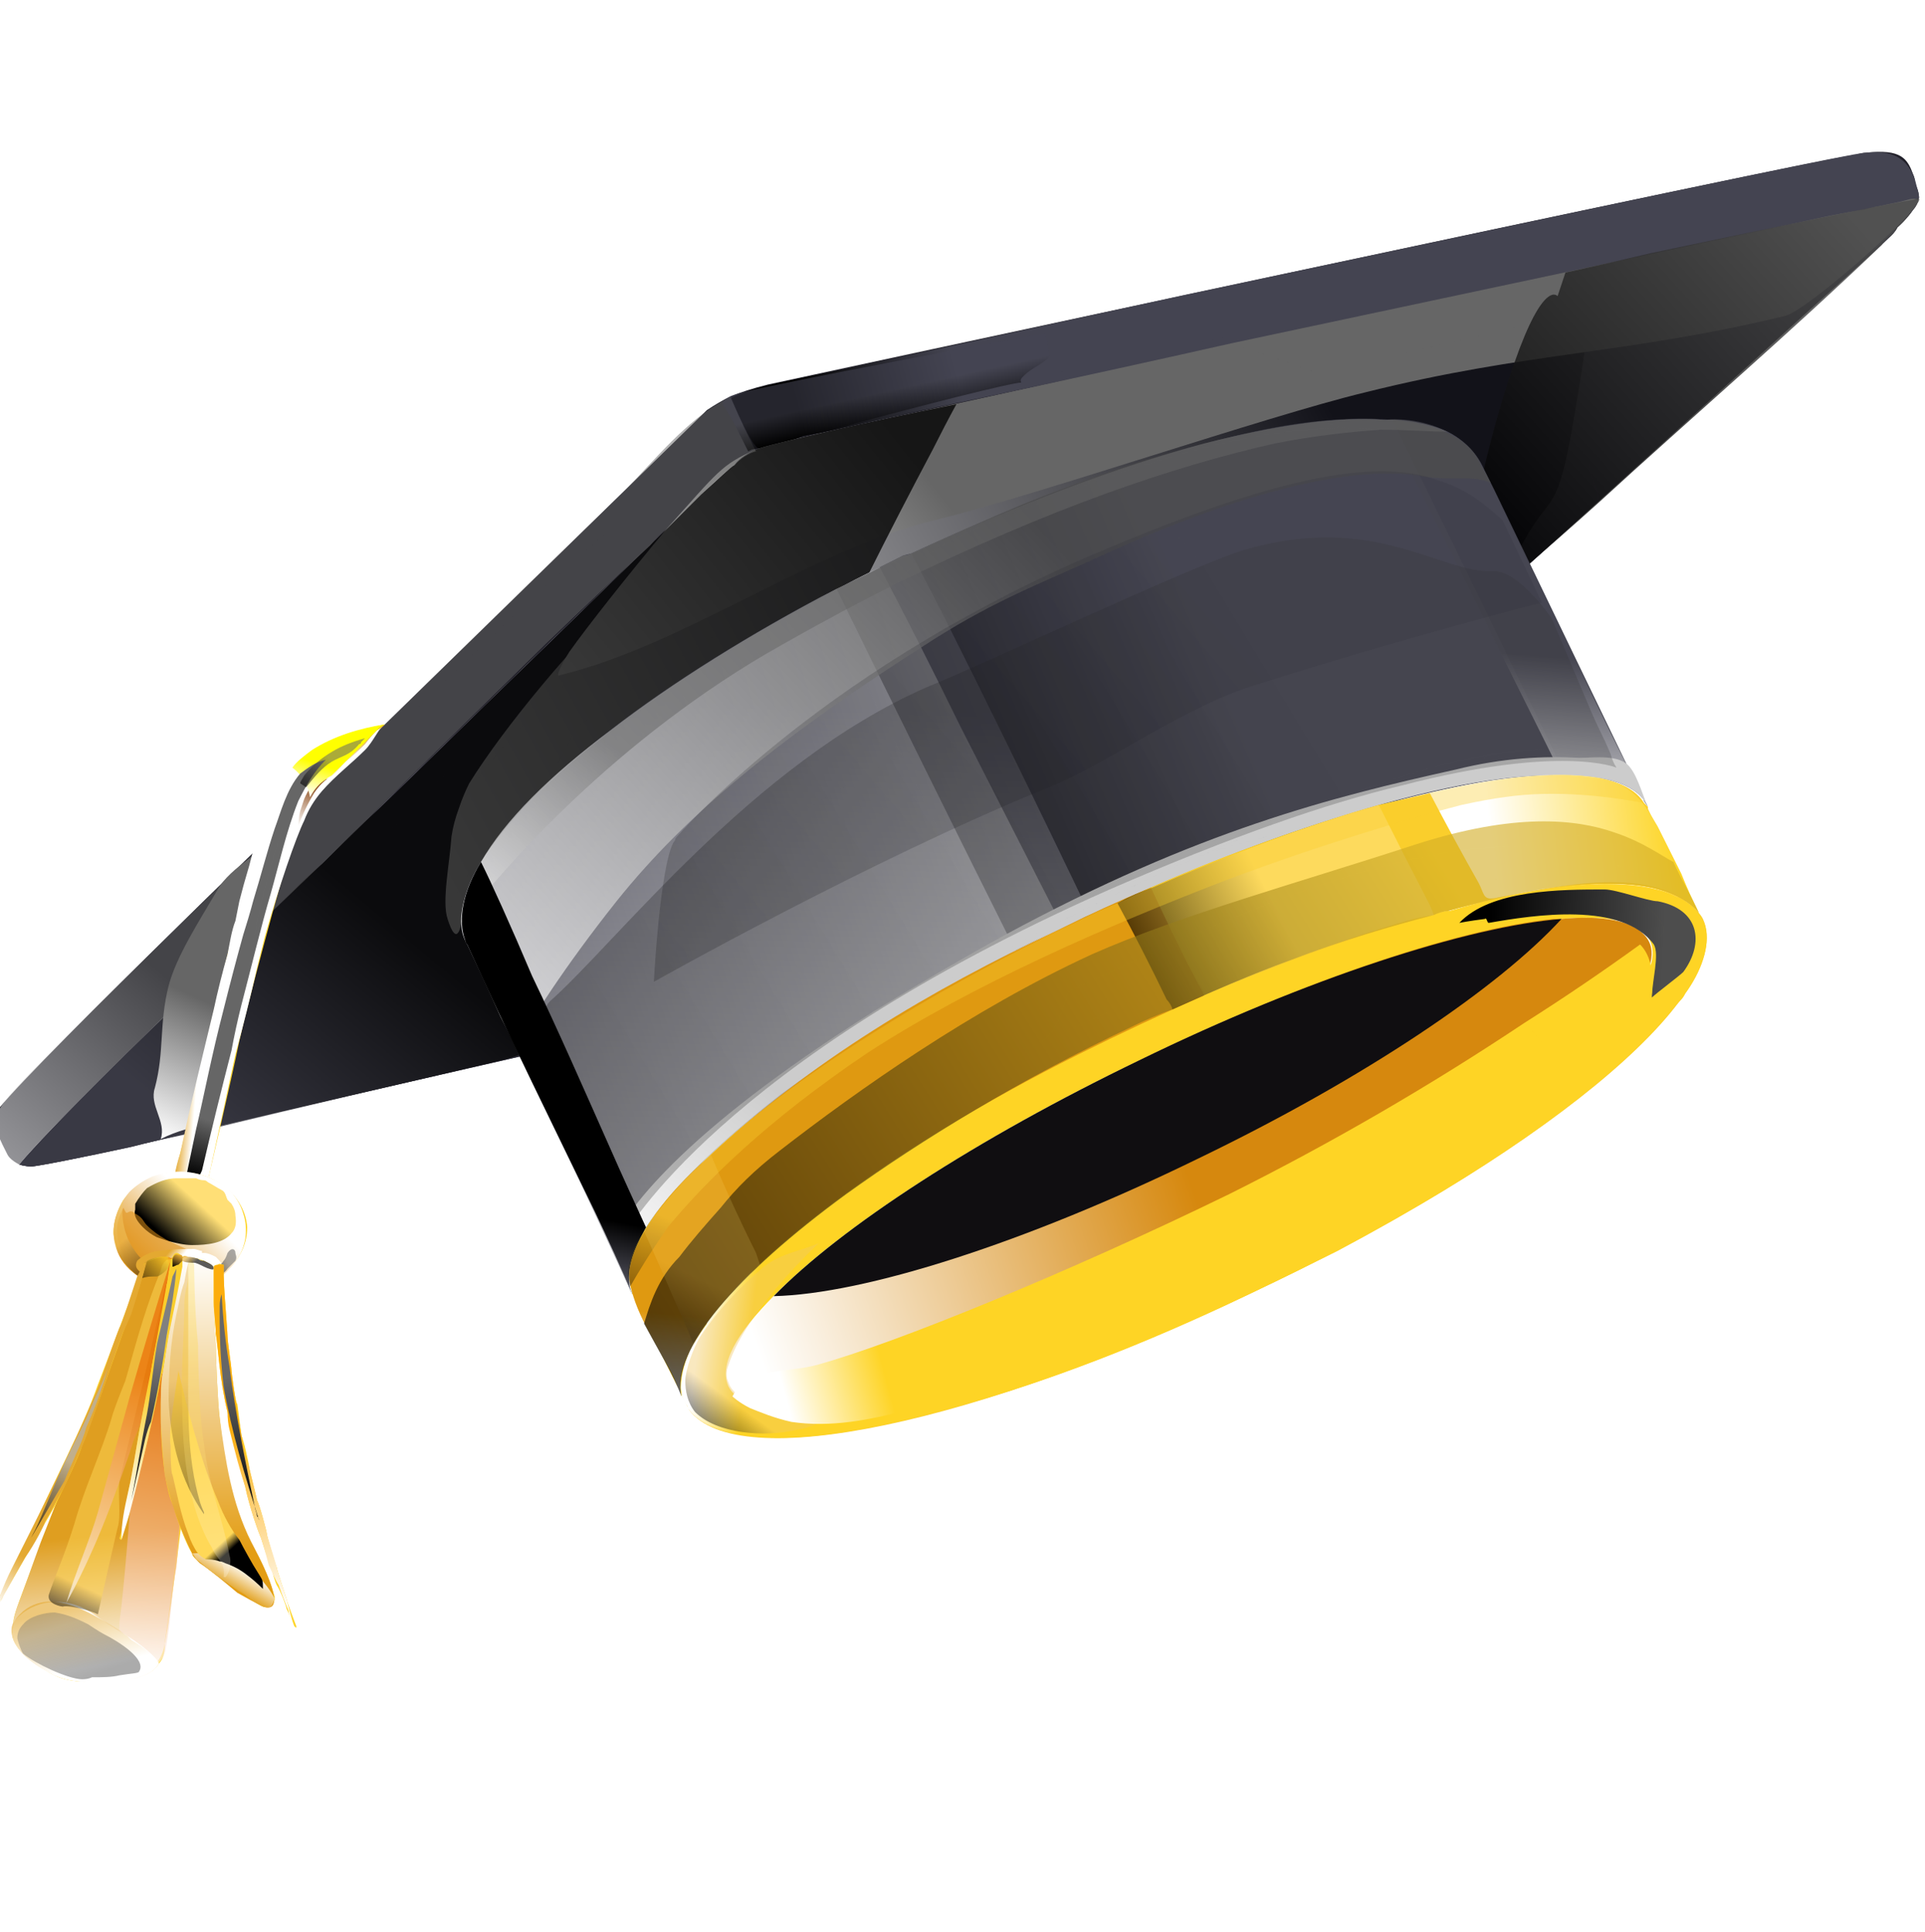 <?xml version="1.0" encoding="utf-8"?>
<svg xmlns="http://www.w3.org/2000/svg" aria-hidden="true" role="img" class="iconify iconify--logos" width="31.88" height="32" preserveAspectRatio="xMidYMid meet" viewBox="0 0 256 257">
  <defs>
    <linearGradient id="g1" x2="1" gradientUnits="userSpaceOnUse" gradientTransform="matrix(45.257,-24.322,7.701,14.33,49.133,56.81)">
      <stop offset="0" stop-color="#ffffff"/>
      <stop offset="1" stop-color="#121219"/>
    </linearGradient>
    <linearGradient id="g2" x2="1" gradientUnits="userSpaceOnUse" gradientTransform="matrix(8.054,-2.19,.223,.82,66.512,32.044)">
      <stop offset="0" stop-color="#000000"/>
      <stop offset="1" stop-color="#444451"/>
    </linearGradient>
    <linearGradient id="g3" x2="1" gradientUnits="userSpaceOnUse" gradientTransform="matrix(16.336,-13.012,5.234,6.57,54.136,44.197)">
      <stop offset="0" stop-color="#ffffff"/>
      <stop offset="1" stop-color="#666666"/>
    </linearGradient>
    <linearGradient id="g4" x2="1" gradientUnits="userSpaceOnUse" gradientTransform="matrix(9.359,-11.2,3.537,2.955,32.641,65.012)">
      <stop offset="0" stop-color="#3b3b46"/>
      <stop offset="1" stop-color="#000000"/>
    </linearGradient>
    <linearGradient id="g5" x2="1" gradientUnits="userSpaceOnUse" gradientTransform="matrix(18.437,-16.725,5.717,6.303,102.935,39.027)">
      <stop offset="0" stop-color="#000000"/>
      <stop offset="1" stop-color="#4d4d4d"/>
    </linearGradient>
    <linearGradient id="g6" x2="1" gradientUnits="userSpaceOnUse" gradientTransform="matrix(7.918,-9.139,1.239,1.073,26.575,69.084)">
      <stop offset="0" stop-color="#ffffff"/>
      <stop offset="1" stop-color="#666666"/>
    </linearGradient>
    <linearGradient id="g7" x2="1" gradientUnits="userSpaceOnUse" gradientTransform="matrix(2.578,.327,-0.223,1.762,60.707,81.594)">
      <stop offset="0" stop-color="#ffffff"/>
      <stop offset="1" stop-color="#fed425"/>
    </linearGradient>
    <linearGradient id="g8" x2="1" gradientUnits="userSpaceOnUse" gradientTransform="matrix(22.399,-7.644,1.964,5.756,65.167,81.533)">
      <stop offset="0" stop-color="#ffffff"/>
      <stop offset="1" stop-color="#d6880e"/>
    </linearGradient>
    <linearGradient id="g9" x2="1" gradientUnits="userSpaceOnUse" gradientTransform="matrix(-26.674,8.616,-9.25,-28.635,79.73,57.025)">
      <stop offset="0" stop-color="#ffffff"/>
      <stop offset="1" stop-color="#3b3b47"/>
    </linearGradient>
    <linearGradient id="g10" x2="1" gradientUnits="userSpaceOnUse" gradientTransform="matrix(13.88,-5.955,4.618,10.764,77.289,58.235)">
      <stop offset="0" stop-color="#000000"/>
      <stop offset="1" stop-color="#575764"/>
    </linearGradient>
    <linearGradient id="g11" x2="1" gradientUnits="userSpaceOnUse" gradientTransform="matrix(.921,-30.217,25.299,.771,57.847,75.698)">
      <stop offset="0" stop-color="#ffffff"/>
      <stop offset="1" stop-color="#555561"/>
    </linearGradient>
    <linearGradient id="g12" x2="1" gradientUnits="userSpaceOnUse" gradientTransform="matrix(.499,-5.885,4.734,.401,105.289,49.261)">
      <stop offset="0" stop-color="#ffffff"/>
      <stop offset="1" stop-color="#4a4a54"/>
    </linearGradient>
    <linearGradient id="g13" x2="1" gradientUnits="userSpaceOnUse" gradientTransform="matrix(27.647,-25.356,9.524,10.385,51.853,63.131)">
      <stop offset="0" stop-color="#ffffff"/>
      <stop offset="1" stop-color="#4d4d4d"/>
    </linearGradient>
    <linearGradient id="g14" x2="1" gradientUnits="userSpaceOnUse" gradientTransform="matrix(7.111,-9.459,4.954,3.724,49.133,56.81)">
      <stop offset="0" stop-color="#ffffff"/>
      <stop offset="1" stop-color="#666666"/>
    </linearGradient>
    <linearGradient id="g15" x2="1" gradientUnits="userSpaceOnUse" gradientTransform="matrix(7.598,-10.157,5.703,4.266,57.847,75.698)">
      <stop offset="0" stop-color="#ffffff"/>
      <stop offset="1" stop-color="#cccccc"/>
    </linearGradient>
    <linearGradient id="g16" x2="1" gradientUnits="userSpaceOnUse" gradientTransform="matrix(39.063,-23.348,8.956,14.983,57.394,72.744)">
      <stop offset="0" stop-color="#000000"/>
      <stop offset="1" stop-color="#333333"/>
    </linearGradient>
    <linearGradient id="g17" x2="1" gradientUnits="userSpaceOnUse" gradientTransform="matrix(26.398,-22.869,9.563,11.038,58.857,59.782)">
      <stop offset="0" stop-color="#000000"/>
      <stop offset="1" stop-color="#2d2d37"/>
    </linearGradient>
    <linearGradient id="g18" x2="1" gradientUnits="userSpaceOnUse" gradientTransform="matrix(.694,-3.363,2.097,.433,57.847,75.698)">
      <stop offset="0" stop-color="#585864"/>
      <stop offset="1" stop-color="#000000"/>
    </linearGradient>
    <linearGradient id="g19" x2="1" gradientUnits="userSpaceOnUse" gradientTransform="matrix(.458,-4.019,3.891,.443,60.341,80.868)">
      <stop offset="0" stop-color="#ffffff"/>
      <stop offset="1" stop-color="#df9911"/>
    </linearGradient>
    <linearGradient id="g20" x2="1" gradientUnits="userSpaceOnUse" gradientTransform="matrix(9.244,-1.191,.747,5.794,101.914,55.532)">
      <stop offset="0" stop-color="#ffffff"/>
      <stop offset="1" stop-color="#fdd526"/>
    </linearGradient>
    <linearGradient id="g21" x2="1" gradientUnits="userSpaceOnUse" gradientTransform="matrix(6.25,-3.127,1.715,3.427,85.287,61.165)">
      <stop offset="0" stop-color="#000000"/>
      <stop offset="1" stop-color="#ffe27d"/>
    </linearGradient>
    <linearGradient id="g22" x2="1" gradientUnits="userSpaceOnUse" gradientTransform="matrix(1.322,-3.72,3.709,1.318,57.726,75.31)">
      <stop offset="0" stop-color="#000000"/>
      <stop offset="1" stop-color="#face2c"/>
    </linearGradient>
    <linearGradient id="g23" x2="1" gradientUnits="userSpaceOnUse" gradientTransform="matrix(39.649,-25.269,6.812,10.689,60.341,80.868)">
      <stop offset="0" stop-color="#000000"/>
      <stop offset="1" stop-color="#d3ae25"/>
    </linearGradient>
    <linearGradient id="g24" x2="1" gradientUnits="userSpaceOnUse" gradientTransform="matrix(1.371,-2.801,1.854,.907,60.907,78.246)">
      <stop offset="0" stop-color="#000000"/>
      <stop offset="1" stop-color="#ffe27d"/>
    </linearGradient>
    <linearGradient id="g25" x2="1" gradientUnits="userSpaceOnUse" gradientTransform="matrix(.892,-1.247,.937,.67,61.019,81.691)">
      <stop offset="0" stop-color="#000000"/>
      <stop offset="1" stop-color="#f2c764"/>
    </linearGradient>
    <linearGradient id="g26" x2="1" gradientUnits="userSpaceOnUse" gradientTransform="matrix(3.01,-6.646,1.619,.733,33.842,67.804)">
      <stop offset="0" stop-color="#ffffff"/>
      <stop offset="1" stop-color="#666666"/>
    </linearGradient>
    <linearGradient id="g27" x2="1" gradientUnits="userSpaceOnUse" gradientTransform="matrix(.747,.065,-0.178,2.049,34.473,69.736)">
      <stop offset="0" stop-color="#e4a931"/>
      <stop offset="1" stop-color="#ffffff"/>
    </linearGradient>
    <linearGradient id="g28" x2="1" gradientUnits="userSpaceOnUse" gradientTransform="matrix(1.214,-2.144,.475,.269,40.757,51.875)">
      <stop offset="0" stop-color="#ffffff"/>
      <stop offset="1" stop-color="#803904"/>
    </linearGradient>
    <linearGradient id="g29" x2="1" gradientUnits="userSpaceOnUse" gradientTransform="matrix(2.671,-2.465,.38,.412,42.171,49.477)">
      <stop offset="0" stop-color="#ffffff"/>
      <stop offset="1" stop-color="#e4a931"/>
    </linearGradient>
    <linearGradient id="g30" x2="1" gradientUnits="userSpaceOnUse" gradientTransform="matrix(.537,-1.634,1.328,.436,41.428,50.367)">
      <stop offset="0" stop-color="#ffffff"/>
      <stop offset="1" stop-color="#ffff00"/>
    </linearGradient>
    <linearGradient id="g31" x2="1" gradientUnits="userSpaceOnUse" gradientTransform="matrix(.931,-2.887,.231,.075,35.147,69.65)">
      <stop offset="0" stop-color="#000000"/>
      <stop offset="1" stop-color="#666666"/>
    </linearGradient>
    <linearGradient id="g32" x2="1" gradientUnits="userSpaceOnUse" gradientTransform="matrix(1.147,-1.434,.456,.365,41.203,49.853)">
      <stop offset="0" stop-color="#000000"/>
      <stop offset="1" stop-color="#666666"/>
    </linearGradient>
    <linearGradient id="g33" x2="1" gradientUnits="userSpaceOnUse" gradientTransform="matrix(3.266,-3.306,3.278,3.239,32.375,74.552)">
      <stop offset="0" stop-color="#df9212"/>
      <stop offset="1" stop-color="#ffffff"/>
    </linearGradient>
    <linearGradient id="g34" x2="1" gradientUnits="userSpaceOnUse" gradientTransform="matrix(1.652,-1.82,2.114,1.919,34.225,73.017)">
      <stop offset="0" stop-color="#000000"/>
      <stop offset="1" stop-color="#ffdf76"/>
    </linearGradient>
    <linearGradient id="g35" x2="1" gradientUnits="userSpaceOnUse" gradientTransform="matrix(-0.422,-0.824,.666,-0.341,33.733,75.104)">
      <stop offset="0" stop-color="#ffffff"/>
      <stop offset="1" stop-color="#df8f15"/>
    </linearGradient>
    <linearGradient id="g36" x2="1" gradientUnits="userSpaceOnUse" gradientTransform="matrix(-1.472,-1.679,.789,-0.692,33.005,74.981)">
      <stop offset="0" stop-color="#000000"/>
      <stop offset="1" stop-color="#f2c765"/>
    </linearGradient>
    <linearGradient id="g37" x2="1" gradientUnits="userSpaceOnUse" gradientTransform="matrix(-0.53,-0.426,.362,-0.45,34.127,74.74)">
      <stop offset="0" stop-color="#ffffff"/>
      <stop offset="1" stop-color="#e4a931"/>
    </linearGradient>
    <linearGradient id="g38" x2="1" gradientUnits="userSpaceOnUse" gradientTransform="matrix(.746,-0.375,.229,.456,36.479,74.512)">
      <stop offset="0" stop-color="#000000"/>
      <stop offset="1" stop-color="#666666"/>
    </linearGradient>
    <linearGradient id="g39" x2="1" gradientUnits="userSpaceOnUse" gradientTransform="matrix(-0.645,-6.818,3.495,-0.33,28.394,95.07)">
      <stop offset="0" stop-color="#ffffff"/>
      <stop offset="1" stop-color="#df9e20"/>
    </linearGradient>
    <linearGradient id="g40" x2="1" gradientUnits="userSpaceOnUse" gradientTransform="matrix(2.7,-15.799,2.338,.4,31.393,95.421)">
      <stop offset="0" stop-color="#ffffff"/>
      <stop offset="1" stop-color="#e76206"/>
    </linearGradient>
    <linearGradient id="g41" x2="1" gradientUnits="userSpaceOnUse" gradientTransform="matrix(-0.642,-3.077,4.497,-0.938,28.394,95.07)">
      <stop offset="0" stop-color="#ffffff"/>
      <stop offset="1" stop-color="#e4a931"/>
    </linearGradient>
    <linearGradient id="g42" x2="1" gradientUnits="userSpaceOnUse" gradientTransform="matrix(.568,-1.253,.297,.135,28.782,91.614)">
      <stop offset="0" stop-color="#000000"/>
      <stop offset="1" stop-color="#ffd857"/>
    </linearGradient>
    <linearGradient id="g43" x2="1" gradientUnits="userSpaceOnUse" gradientTransform="matrix(1.185,-1.093,.594,.644,32.808,74.937)">
      <stop offset="0" stop-color="#000000"/>
      <stop offset="1" stop-color="#fed425"/>
    </linearGradient>
    <linearGradient id="g44" x2="1" gradientUnits="userSpaceOnUse" gradientTransform="matrix(4.207,-11.52,.922,.337,28.975,91.443)">
      <stop offset="0" stop-color="#ffffff"/>
      <stop offset="1" stop-color="#ea6a06"/>
    </linearGradient>
    <linearGradient id="g45" x2="1" gradientUnits="userSpaceOnUse" gradientTransform="matrix(-0.905,-2.685,3.414,-1.151,29.834,95.264)">
      <stop offset="0" stop-color="#000000"/>
      <stop offset="1" stop-color="#666666"/>
    </linearGradient>
    <linearGradient id="g46" x2="1" gradientUnits="userSpaceOnUse" gradientTransform="matrix(-0.599,-0.878,.441,-0.301,38.149,91.069)">
      <stop offset="0" stop-color="#000000"/>
      <stop offset="1" stop-color="#4d4d4d"/>
    </linearGradient>
    <linearGradient id="g47" x2="1" gradientUnits="userSpaceOnUse" gradientTransform="matrix(-0.352,-15.09,4.704,-0.11,35.36,88.873)">
      <stop offset="0" stop-color="#e39d14"/>
      <stop offset="1" stop-color="#ffffff"/>
    </linearGradient>
    <linearGradient id="g48" x2="1" gradientUnits="userSpaceOnUse" gradientTransform="matrix(.599,-1.038,3.816,2.201,38.075,91.022)">
      <stop offset="0" stop-color="#e4a931"/>
      <stop offset="1" stop-color="#ffffff"/>
    </linearGradient>
    <linearGradient id="g49" x2="1" gradientUnits="userSpaceOnUse" gradientTransform="matrix(-0.396,-0.43,.216,-0.199,36.752,89.275)">
      <stop offset="0" stop-color="#000000"/>
      <stop offset="1" stop-color="#ffd857"/>
    </linearGradient>
    <linearGradient id="g50" x2="1" gradientUnits="userSpaceOnUse" gradientTransform="matrix(-1.252,-6.908,1.287,-0.233,36.007,86.906)">
      <stop offset="0" stop-color="#000000"/>
      <stop offset="1" stop-color="#e4a931"/>
    </linearGradient>
    <linearGradient id="g51" x2="1" gradientUnits="userSpaceOnUse" gradientTransform="matrix(-1.6,-10.813,1.292,-0.191,36.994,90.112)">
      <stop offset="0" stop-color="#ffffff"/>
      <stop offset="1" stop-color="#fed425"/>
    </linearGradient>
    <linearGradient id="g52" x2="1" gradientUnits="userSpaceOnUse" gradientTransform="matrix(-0.316,-0.359,.222,-0.195,35.51,74.12)">
      <stop offset="0" stop-color="#000000"/>
      <stop offset="1" stop-color="#e4a931"/>
    </linearGradient>
    <linearGradient id="g53" x2="1" gradientUnits="userSpaceOnUse" gradientTransform="matrix(1.415,-2.488,.281,.16,25.502,91.612)">
      <stop offset="0" stop-color="#ffffff"/>
      <stop offset="1" stop-color="#e4a931"/>
    </linearGradient>
    <linearGradient id="g54" x2="1" gradientUnits="userSpaceOnUse" gradientTransform="matrix(1.965,-3.882,.242,.122,27.247,88.114)">
      <stop offset="0" stop-color="#000000"/>
      <stop offset="1" stop-color="#b3b3b3"/>
    </linearGradient>
    <linearGradient id="g55" x2="1" gradientUnits="userSpaceOnUse" gradientTransform="matrix(-2.926,-9.184,1.173,-0.374,40.256,91.76)">
      <stop offset="0" stop-color="#ffffff"/>
      <stop offset="1" stop-color="#fcad0d"/>
    </linearGradient>
    <linearGradient id="g56" x2="1" gradientUnits="userSpaceOnUse" gradientTransform="matrix(-1.604,-7.232,.561,-0.124,38.759,87.162)">
      <stop offset="0" stop-color="#000000"/>
      <stop offset="1" stop-color="#666666"/>
    </linearGradient>
    <linearGradient id="g57" x2="1" gradientUnits="userSpaceOnUse" gradientTransform="matrix(1.019,-6.569,.433,.067,32.159,86.882)">
      <stop offset="0" stop-color="#ffffff"/>
      <stop offset="1" stop-color="#face2c"/>
    </linearGradient>
    <linearGradient id="g58" x2="1" gradientUnits="userSpaceOnUse" gradientTransform="matrix(1.579,-7.796,.307,.062,32.291,86.197)">
      <stop offset="0" stop-color="#000000"/>
      <stop offset="1" stop-color="#808080"/>
    </linearGradient>
    <linearGradient id="g59" x2="1" gradientUnits="userSpaceOnUse" gradientTransform="matrix(.336,-0.632,.431,.229,34.395,74.323)">
      <stop offset="0" stop-color="#000000"/>
      <stop offset="1" stop-color="#e4a931"/>
    </linearGradient>
    <linearGradient id="g60" x2="1" gradientUnits="userSpaceOnUse" gradientTransform="matrix(8.959,.312,-0.139,4.004,101.382,56.821)">
      <stop offset="0" stop-color="#000000"/>
      <stop offset="1" stop-color="#4d4d4d"/>
    </linearGradient>
    <linearGradient id="g61" x2="1" gradientUnits="userSpaceOnUse" gradientTransform="matrix(5.022,-1.332,.352,1.326,65.919,82.179)">
      <stop offset="0" stop-color="#ffffff"/>
      <stop offset="1" stop-color="#fed425"/>
    </linearGradient>
    <linearGradient id="g62" x2="1" gradientUnits="userSpaceOnUse" gradientTransform="matrix(-0.315,-1.42,7.961,-1.763,63.673,32.804)">
      <stop offset="0" stop-color="#000000"/>
      <stop offset="1" stop-color="#444451"/>
    </linearGradient>
  </defs>
  <title>34567940_2210_w018_n002_1385a_p30_1385</title>
  <g id="230340360 1" transform="matrix(2.613, 0, 0, 2.613, -66.956, -25.676)">
    <g id="&lt;Group&gt;">
      <g id="&lt;Group&gt;">
        <g id="&lt;Group&gt;">
          <path id="&lt;Path&gt;" class="s0" d="m123 18.7q0.1 0.2 0.1 0.5c0 0 0.2 0.3 0.2 0.7q-0.2 0.1-0.3 0.1-0.1 0-0.2 0c-1.4 0.2-8.6 1.8-17.5 3.7-10.3 2.2-22.9 4.9-31 6.7-5 1-8.3 1.8-8.3 1.8-0.8 0.2-1.3 0.3-1.8 0.5-0.5 0.2-0.8 0.4-1.2 0.8-0.3 0.1-1.6 1.4-3.5 3.3-6 5.8-17.5 17-17.5 17 0 0-13.6 13-15.4 15.3-0.2-0.1-0.5-0.3-0.6-0.5-0.3-0.6-0.8-1.5-0.6-2.1 0.2-0.8 15.3-15.4 15.3-15.4 0 0 20.1-19.6 20.9-20.4q0.6-0.4 1.2-0.7c0.5-0.2 1.1-0.4 1.9-0.6 0 0 52.9-11.4 55.4-11.7q0.3-0.1 0.5-0.1c1.8-0.2 2.1 0.3 2.4 1.1z" style="fill: rgb(33, 32, 41);"/>
          <path id="&lt;Path&gt;" class="s1" d="m123.3 19.9q-0.1 0.2-0.1 0.3-0.1 0.2-0.2 0.3c-0.2 0.3-0.4 0.5-0.8 0.9q-0.1 0.2-0.3 0.4c-0.7 0.7-4.4 4-4.4 4l-14 12.7-0.6 0.5-0.1 0.1-44.2 21.3-6.5 3.2c0 0-17.1 3.9-19.8 4.6-2.3 0.5-4.8 1-5.1 1 0 0-0.3 0-0.6-0.1 1.8-2.3 15.4-15.3 15.4-15.3 0 0 11.5-11.2 17.5-17 1.9-1.9 3.2-3.2 3.5-3.3 0.4-0.4 0.7-0.6 1.2-0.8 0.5-0.2 1-0.3 1.8-0.5 0 0 3.3-0.8 8.3-1.8 8.1-1.8 20.7-4.5 31-6.7 8.9-1.9 16.1-3.5 17.5-3.7q0.1 0 0.2 0 0.1 0 0.3-0.1z" style="fill: rgb(56, 53, 62);"/>
          <path id="&lt;Path&gt;" class="s2" d="m123.3 19.9q-0.1 0.2-0.1 0.3-0.1 0.2-0.2 0.3c-0.2 0.3-0.4 0.5-0.8 0.9q-0.1 0.2-0.3 0.4c-0.7 0.7-4.4 4-4.4 4l-14 12.7-0.6 0.5-0.1 0.1-44.2 21.3-6.5 3.2c0 0-17.1 3.9-19.8 4.6-2.3 0.5-4.8 1-5.1 1 0 0-0.3 0-0.6-0.1 1.8-2.3 15.4-15.3 15.4-15.3 0 0 11.5-11.2 17.5-17 1.9-1.9 3.2-3.2 3.5-3.3 0.4-0.4 0.7-0.6 1.2-0.8 0.5-0.2 1-0.3 1.8-0.5 0 0 3.3-0.8 8.3-1.8 8.1-1.8 20.7-4.5 31-6.7 8.9-1.9 16.1-3.5 17.5-3.7q0.1 0 0.2 0 0.1 0 0.3-0.1z" style="fill: rgb(49, 48, 59);"/>
          <path id="&lt;Mesh&gt;" class="s3" d="m49.1 56.8c0 0-0.2 1.4-0.7-0.2 0.8-2.6 2.5-4.1 4.8-6.2-0.2 1.9-0.8 3.6-0.3 4.1-2.6 1.4-3.8 2.3-3.8 2.3zm15.4-7.8c-5.2 2.2-9.1 4.1-11.6 5.5-0.5-0.5 0.1-2.2 0.3-4.1 7.1-6.3 17.9-11.3 25.3-14.4 0 1.4-0.4 6.8 0.7 7.9-5.7 1.8-11.1 3.6-14.7 5.1zm14.7-5.1c-1.1-1.1-0.7-6.5-0.7-7.9 6.7-2.7 10.6-2.7 15.9-3.5-0.5 2.7 4 3.6 3.1 6-4.5 1.3-11.6 3.3-18.3 5.4zm18.3-5.4c0.9-2.4-3.6-3.3-3.1-6 2.2-0.4 4.7 0.7 6.5 1-0.6 3.1 2.2 1.1 0.8 3.9-0.8 0.2-2.3 0.6-4.2 1.1zm4.2-1.1c1.4-2.8-1.4-0.8-0.8-3.9 1.6 0.2 3.7-0.4 4.5-0.6-0.7 3.2-1 2.1-2.5 5 0 0-0.7-0.7-1.2-0.5zm-53.3 19.2c-0.3-0.9 0.1-2.8 0.2-4.2 2.7-1.9 3.6-3.6 6.3-5.5-0.8 2-1.6 2.6-1.7 3.5-2.3 2.1-4 3.6-4.8 6.2zm4.8-6.2c0.1-0.9 0.9-1.5 1.7-3.5 7.5-5.3 13.9-9.1 23.2-12.1 0.4 1.1 0.5-0.1 0.4 1.2-7.4 3.1-18.2 8.1-25.3 14.4zm25.3-14.4c0.1-1.3 0-0.1-0.4-1.2 5.9-2.2 9.8-3.7 16.4-4.9 0.2 0.4 0.2 0.8-0.1 2.6-5.3 0.8-9.2 0.8-15.9 3.5zm15.9-3.5c0.3-1.8 0.3-2.2 0.1-2.6 3.2-0.6 4.7-1.1 6.9-1.7 0 0.2-0.1 3.4-0.5 5.3-1.8-0.3-4.3-1.4-6.5-1zm6.5 1c0.4-1.9 0.5-5.1 0.5-5.3 1.3-0.3 3.9-2.2 5.1-2.5 0.1 0.2-0.7 5.3-1.1 7.2-0.8 0.2-2.9 0.8-4.5 0.6zm-52.3 18.9q0.1-0.7 0.4-1.5c1.7-2.9 5.2-6.5 8.1-8.2-0.4 1.2-2 3.5-2.2 4.2-2.7 1.9-3.6 3.6-6.3 5.5zm6.3-5.5c0.2-0.7 1.8-3 2.2-4.2 8.6-5.2 13.2-9 21.1-11 0 1-0.3 2.7-0.1 3.1-9.3 3-15.7 6.8-23.2 12.1zm23.2-12.1c-0.2-0.4 0.1-2.1 0.1-3.1 5.7-1.5 9.9-2.8 15.7-3.9 0.1 0.7 0.6 2 0.6 2.1-6.6 1.2-10.5 2.7-16.4 4.9zm16.4-4.9c0-0.1-0.5-1.4-0.6-2.1 2.5-0.5 4.6-0.8 6.8-1.3 0.3 0.8 0.7 1.7 0.7 1.7-2.2 0.6-3.7 1.1-6.9 1.7zm6.9-1.7c0 0-0.4-0.9-0.7-1.7 1.4-0.3 3.6-1 4.9-1.3 0.4 0.2 0.9 0.5 0.9 0.5-1.2 0.3-3.8 2.2-5.1 2.5zm-52.4 22.7q0.2-0.6 0.5-1.2c1.8-2.9 5.4-7.2 7.9-9.5 0.1 0.7-0.1 1.6-0.3 2.5-2.9 1.7-6.4 5.3-8.1 8.2zm8.1-8.2c0.2-0.9 0.4-1.8 0.3-2.5 6.4-5.7 14.8-9.3 14.8-9.3q2.8-0.5 5.5-1c0.2 0.2 0.5 1 0.5 1.8-7.9 2-12.5 5.8-21.1 11zm21.1-11c0-0.8-0.3-1.6-0.5-1.8 5.6-1.1 10.6-2.2 15.8-3.2 0.1 0 0.3 0.5 0.4 1.1-5.8 1.1-10 2.4-15.7 3.9zm15.7-3.9c-0.1-0.6-0.3-1.1-0.4-1.1q3.3-0.7 6.7-1.3c0.1 0 0.3 0.5 0.5 1.1-2.2 0.5-4.3 0.8-6.8 1.3zm6.8-1.3c-0.2-0.6-0.4-1.1-0.5-1.1 1.4-0.3 3.3-0.2 4.7-0.5 0 0 0.3 0.2 0.7 0.3-1.3 0.3-3.5 1-4.9 1.3z" style="fill: url(&quot;#g1&quot;); mix-blend-mode: multiply;"/>
          <path id="&lt;Mesh&gt;" class="s4" d="m66.5 32c0.9-0.1 2.9-0.6 5.6-1.2-0.2 0.1 2.9-1 2.5-0.9-3.1 0.7-6.1 1.5-9 2.5 0.4-0.2 0.7-0.3 0.9-0.4zm-2.2 0.7c0.3 0 0.8-0.2 1.3-0.3 2.9-1 5.9-1.8 9-2.5-1.8 0.4-6.8 0.9-7.9-0.9-1.3 0.3-2.7 0.5-3.9 1.1 0.3 0.5 1 2.4 1.5 2.6zm7.8-1.9c5.4-1.1 13.7-2.9 22.1-4.7-0.1-0.1-0.6-0.2-1.3-0.2-6 1.4-12.2 2.5-18.3 4 0.4-0.1-2.7 1-2.5 0.9zm2.5-0.9c6.1-1.5 12.3-2.6 18.3-4-0.8 0-1.7 0-1.9-0.1 0 0-0.2 0-0.2 0-0.5-0.4-4.2-0.7-4.7-1-8.3 1.8-15.9 3.5-19.4 4.2 1.1 1.8 6.1 1.3 7.9 0.9zm19.6-3.8c13.7-3 27.5-5.9 28.8-6.1q0.1 0 0.3-0.1c0-0.2-0.1-0.5-0.2-0.9-7.7 2-20.3 4.7-30.2 6.9 0.7 0 1.2 0.1 1.3 0.2zm-3.4-0.3c0 0 0.2 0 0.2 0 0.2 0.1 1.1 0.1 1.9 0.1 9.9-2.2 22.5-4.9 30.2-6.9-0.6-1.8-2.2-1.5-3.7-1.2-3.7 0.7-19.6 4.1-33.3 7 0.5 0.3 4.2 0.6 4.7 1z" style="fill: url(&quot;#g2&quot;); mix-blend-mode: screen;"/>
          <path id="&lt;Mesh&gt;" class="s5" d="m54.1 44.2c6.5-1.6 12.6-6.3 19.1-7.9-0.3-0.4-1.1-1.2-1.3-1.8-6.1 1.7-11.8 5.3-17.3 8.5-0.5 0.8-0.7 1.3-0.5 1.2zm0.5-1.2c5.5-3.2 11.2-6.8 17.3-8.5-0.4-1.1-0.7-1.8-1.4-3.3-2.8 0.6-4.5 1-4.5 1-0.8 0.2-1.3 0.3-1.9 0.5-1.8 0.8-1.9 1.1-4.6 4.1-2 2.4-3.9 4.8-4.9 6.2zm18.6-6.7c5-1.2 16.9-5.3 21.9-6.5-0.1-0.4-1.6-0.7-2.4-1-6 1.4-16 4.5-20.8 5.7 0.2 0.6 1 1.4 1.3 1.8zm-1.3-1.8c4.8-1.2 14.8-4.3 20.8-5.7-1.5-0.5-2.9-1-4.4-1.5-7.1 1.6-13.7 3-17.8 3.9 0.7 1.5 1 2.2 1.4 3.3zm23.2-4.7c8.4-2.1 13.1-1.9 21.4-3.9 0.2-0.3 0.5-1.9 0.9-2.8-7.6 1.8-15.2 3.5-24.7 5.7 0.8 0.3 2.3 0.6 2.4 1zm-2.4-1c9.5-2.2 17.1-3.9 24.7-5.7 0.7-1.4 1.7-1.7 1.4-2.3-6.5 1.4-19.2 4.1-30.5 6.5 1.5 0.5 2.9 1 4.4 1.5zm23.8-2.9c1.1-0.3 6.1-4.7 6.7-5.7 0.2-0.3-0.2-0.3-0.5-0.2-0.6 0.6-4.4 2.9-5.3 3.1-0.4 0.9-0.7 2.5-0.9 2.8zm0.9-2.8c0.9-0.2 4.7-2.5 5.3-3.1-0.7 0.2-1.5 0.3-2.2 0.5q-0.7 0.1-1.7 0.3c0.3 0.6-0.7 0.9-1.4 2.3z" style="fill: url(&quot;#g3&quot;); mix-blend-mode: multiply;"/>
          <path id="&lt;Mesh&gt;" class="s6" d="m26.6 69.1c0.3 0.1 0.6 0.1 0.6 0.1 0.2 0 1.8-0.3 3.6-0.7-0.7-0.7 1.4-2.9 1.8-3.5-1.6 0.5-2.7 1-3.2 1.1-1.3 1.4-2.4 2.5-2.8 3zm2.8-3c0.5-0.1 1.6-0.6 3.2-1.1 3-3.6 8.1-8.8 9.7-10.7q-0.8 0.5-1.8 0.9c-2.5 2.4-7.7 7.5-11.1 10.9zm3.2-1.1q2.3-0.7 4.6-1.4c2.1-3.9 6.7-9.4 7.4-10.8-0.6 0.6-1.6 1.1-2.3 1.5-1.6 1.9-6.7 7.1-9.7 10.7zm-1.8 3.5q2.7-0.6 5.5-1.2c-0.5-0.6 0-2 0.9-3.7q-2.3 0.7-4.6 1.4c-0.4 0.6-2.5 2.8-1.8 3.5zm6.4-4.9c4.3-1.2 8-3.5 11.4-5.3 1.2-3.8 2.5-11.4 3.2-12.9-2.6 2.7-4.8 5.5-7.2 7.4-0.7 1.4-5.3 6.9-7.4 10.8zm5.1-9.3c0.7-0.4 1.7-0.9 2.3-1.5 0.5-0.9 0.5-1.6 0.3-1.8-1 0.9-1.8 1.7-2.3 2.2 0.1 0.1 0.5 0.2-0.3 1.1zm-6 13c4.5-1.1 11.4-2.7 14.4-3.4-0.7-1.5-2.8-3.4-2.1-5.6-3.4 1.8-7.1 4.1-11.4 5.3-0.9 1.7-1.4 3.1-0.9 3.7zm4.2-12.1q1-0.4 1.8-0.9c0.8-0.9 0.4-1 0.3-1.1-0.4 0.4-0.6 0.6-0.6 0.6 0 0-0.6 0.5-1.5 1.4zm4.1-2.4c2.4-1.9 4.6-4.7 7.2-7.4 0.4-0.8 0.7-1.4 0.5-1.6-2.7 2.6-5.4 5.3-7.4 7.2 0.2 0.2 0.2 0.9-0.3 1.8zm6.1 11.1c2.8-0.6 5.4-2.2 7.9-3.5q1-1.9 2-3.7c-0.8-1.8-2.3-3-1.9-5.2-3.1 2.6-6.3 4.8-10.1 6.8-0.7 2.2 1.4 4.1 2.1 5.6zm-2.1-5.6c3.8-2 7-4.2 10.1-6.8 0.6-3.3 2.3-13.3 2.8-15.2-3.1 2.4-6.8 6.1-9.7 9.1-0.7 1.5-2 9.1-3.2 12.9zm3.2-12.9c2.9-3 6.6-6.7 9.7-9.1 0.2-0.6 0-1-0.2-1.3q-0.8 0.8-1.8 1.8c-2 1.9-4.6 4.5-7.2 7 0.2 0.2-0.1 0.8-0.5 1.6zm8.8 11.3q3.8-7.4 7.7-14.7 0.7-1.5 1.5-2.9c-3.7 5-7.2 9.1-11.1 12.4-0.4 2.2 1.1 3.4 1.9 5.2zm-1.9-5.2c3.9-3.3 7.4-7.4 11.1-12.4q1.6-3.2 3.3-6.4c-4.1-0.9-7.7 0.5-11.6 3.6-0.5 1.9-2.2 11.9-2.8 15.2zm2.8-15.2c3.9-3.1 7.5-4.5 11.6-3.6q0.6-1.2 1.2-2.3c-5 1-8.3 1.8-8.3 1.8-0.8 0.2-1.3 0.3-1.9 0.5-0.4 0.2-0.8 0.4-1.1 0.8-0.2 0.1-0.8 0.7-1.7 1.5 0.2 0.3 0.4 0.7 0.2 1.3z" style="fill: url(&quot;#g4&quot;); mix-blend-mode: screen; opacity: 0.78;"/>
          <path id="&lt;Mesh&gt;" class="s7" d="m102.9 39q2.1-1.8 4.1-3.6c-0.1-1-0.5-1.2-0.5-2-1.6 1.2-4.8 2.6-6 4.1-0.1 0.7 2 0.9 2.4 1.5zm-0.2-10.7c-0.9 2.6-2 6.7-2.2 9.2 1.2-1.5 4.4-2.9 6-4.1-0.2-2.5 4.4-10.1 3.2-10.7q-2.1 0.5-4.4 1-0.2 0.6-0.4 1.2c0 0-0.7-0.9-2.2 3.4zm4.3 7.1c4.8-4.4 9.7-8.6 14.4-13.1q0.2-0.3 0.5-0.5c-4.4 2.5-9.3 5.7-15.4 11.6 0 0.8 0.4 1 0.5 2zm-0.5-2c6.1-5.9 11-9.1 15.4-11.6q0.2-0.2 0.3-0.4c0.5-0.4 0.7-0.8 1-1.2q0.3-0.4-0.2-0.2c-0.8 0.1-6.2 1.2-13.3 2.7 1.2 0.6-3.4 8.2-3.2 10.7z" style="fill: url(&quot;#g5&quot;); mix-blend-mode: screen; opacity: 0.81;"/>
          <path id="&lt;Mesh&gt;" class="s8" d="m26.6 69.1c0.9-1.1 4.5-4.8 8.1-8.2-0.2-0.1-0.2-0.5-0.2-1-3.5 3.4-7.4 7.2-8.7 8.5 0.2 0.3 0.5 0.6 0.8 0.7zm-0.8-0.7c1.3-1.3 5.2-5.1 8.7-8.5 0.1-2 1.5-3.5 2.8-5.1-2.7 2.5-7.5 7.1-10.2 9.7-1.2 1.3-2.4 2.2-1.3 3.9zm1.3-3.9c2.7-2.6 7.5-7.2 10.2-9.7 0.6-0.6 1.1-1.3 1.6-1.9-2.3 2.2-6.3 6.1-9.4 9.2-0.9 0.9-1.7 1.7-2.4 2.4zm7.6-3.6c3.7-3.7 7.3-7.1 7.3-7.1q5.7-5.6 11.4-11.2c0.4-0.4 0.5-0.9 0.8-1.3-6.7 6.1-13.2 12.4-19.7 18.6 0 0.5 0 0.9 0.2 1zm-0.2-1c6.5-6.2 13-12.5 19.7-18.6 0.9-1 3-3.4 2.7-4.7-6.7 5.6-13.1 12.6-19.6 18.2-1.3 1.6-2.7 3.1-2.8 5.1zm2.8-5.1c6.5-5.6 12.9-12.6 19.6-18.2-0.1-0.6 0-0.6-0.1-1.2-6 5.8-12 11.7-17.9 17.5-0.5 0.6-1 1.3-1.6 1.9zm16.1-12.2q2.6-2.5 5.3-5c0.4-0.5 0.7-0.9 1.1-1.2q-2.8 2.4-5.6 4.9c-0.3 0.4-0.4 0.9-0.8 1.3zm0.8-1.3q2.8-2.5 5.6-4.9c1-1 3.3-2.5 2.8-3.8-2 1.4-3.8 2.4-5.7 4 0.3 1.3-1.8 3.7-2.7 4.7zm2.7-4.7c1.9-1.6 3.7-2.6 5.7-4q-0.4-1-0.8-2c-1.9 1.3-3.4 3.3-5 4.8 0.1 0.6 0 0.6 0.1 1.2zm1.8 1q0.4-0.5 0.9-0.9 0.7-0.7 1.2-1.2-0.5 0.4-1 0.9c-0.4 0.3-0.7 0.7-1.1 1.2zm1.1-1.2q0.5-0.5 1-0.9c1.2-1.2 2-1.9 2.2-2 0.3-0.3 0.7-0.6 1.1-0.7q-0.2-0.4-0.4-0.8-0.6 0.2-1.1 0.6c0.5 1.3-1.8 2.8-2.8 3.8zm2.8-3.8q0.5-0.4 1.1-0.6-0.5-1-0.9-2-0.5 0.3-1 0.6 0.4 1 0.8 2z" style="fill: url(&quot;#g6&quot;); mix-blend-mode: multiply; opacity: 0.51;"/>
        </g>
        <g id="&lt;Group&gt;">
          <path id="&lt;Path&gt;" class="s9" d="m112.3 56.6c1.8 3.9-8.8 12.4-23.1 19.1-13.9 6.6-26 9.2-28.5 5.9q-0.1-0.2-0.2-0.4-0.1-0.2-0.2-0.4v0.1c-0.9-4 9.1-12.2 22.9-18.8 5.7-2.7 11.3-4.7 16-5.9q0.1 0 0.2 0c5.1-1.4 9.2-1.8 11.4-0.8q0 0 0 0 0.8 0.3 1.3 0.9l-0.1-0.1q0.2 0.2 0.3 0.4z" style="fill: rgb(250, 206, 44);"/>
          <path id="&lt;Mesh&gt;" class="s10" d="m60.7 81.6c0.7 0.9 2.1 1.3 4 1.4 0.1-0.2-1.5-0.9-1.4-1.1-2.6 0.3-1.5 0.1-2.7-0.5q0 0.1 0.1 0.2zm-0.1-0.2c1.2 0.6 0.1 0.8 2.7 0.5-0.7-1.4 2.7-4 2.6-5.7-2.3 1.1-4.1 1.9-5.2 2.4-0.4 0.9-0.7 2-0.1 2.8zm0.1-2.8c1.1-0.5 2.9-1.3 5.2-2.4-0.1-0.9 0-2.4-0.1-3.1-1.8 1.5-3.3 2.8-4.2 4.1-0.3 0.4-0.6 0.9-0.9 1.4zm0.9-1.4c0.9-1.3 2.4-2.6 4.2-4.1q0-0.1 0-0.3c-1.8 1.6-3.2 3-4.2 4.3q0 0.1 0 0.1zm3.1 5.8c2.5 0.1 5.8-0.5 9.7-1.6 0.3-0.3 3-2 3.3-2.3-4.1 1.4-11.2 2.5-14.4 2.8-0.1 0.2 1.5 0.9 1.4 1.1zm-1.4-1.1c3.2-0.3 10.3-1.4 14.4-2.8-0.8-2.4-1-4.9-1.8-7.7-3.6 1.9-7.2 3.5-10 4.8 0.1 1.7-3.3 4.3-2.6 5.7zm2.6-5.7c2.8-1.3 6.4-2.9 10-4.8-0.5-1.4-1-2.9-1.5-4.1-3.3 2-6.3 4-8.6 5.8 0.1 0.7 0 2.2 0.1 3.1zm-0.1-3.1c2.3-1.8 5.3-3.8 8.6-5.8q-0.1-0.2-0.2-0.4c-3.3 2-6.2 4-8.4 5.9q0 0.2 0 0.3zm8.6 8.3c4.4-1.2 9.4-3.1 14.8-5.7q2.3-1.1 4.5-2.2c-0.1-0.2-0.5-1.1-0.5-1.3-2.4 1.2-8.9 4.5-15.5 6.9-0.3 0.3-3 2-3.3 2.3zm3.3-2.3c6.6-2.4 13.1-5.7 15.5-6.9-0.5-2.9-0.4-5.3-1-8.1-5.5 2.3-11 4.7-16.3 7.3 0.8 2.8 1 5.3 1.8 7.7zm-1.8-7.7c5.3-2.6 10.8-5 16.3-7.3-0.4-1.6-0.9-3.1-1.6-4.6-5.6 2.2-11.1 4.7-16.2 7.8 0.5 1.2 1 2.7 1.5 4.1zm-1.5-4.1c5.1-3.1 10.6-5.6 16.2-7.8q-0.1-0.2-0.2-0.4-3.5 1.3-7.2 3c-3.3 1.6-6.3 3.2-9 4.8q0.1 0.2 0.2 0.4zm19.3 6.2c7.7-4.1 13.9-8.5 16.9-12.1 0.1 0-0.3-0.2-0.3-0.3-4.3 3.9-11.8 8.3-17.1 11.1 0 0.2 0.4 1.1 0.5 1.3zm-0.5-1.3c5.3-2.8 12.8-7.2 17.1-11.1 0.8-1.2 1.7-2.6 1.4-4-6.4 0.7-13.7 4.5-19.5 7 0.6 2.8 0.5 5.2 1 8.1zm-1-8.1c5.8-2.5 13.1-6.3 19.5-7-0.2-0.7-0.9-1.3-1.6-1.7-5.8-1.4-14.2 2.1-19.5 4.1 0.7 1.5 1.2 3 1.6 4.6zm-1.6-4.6c5.3-2 13.7-5.5 19.5-4.1-0.1 0-0.1-0.2-0.2-0.3-2.4-0.6-6.1-0.2-10.5 1.1q-0.1 0-0.2 0c-2.7 0.7-5.7 1.6-8.8 2.9q0.1 0.2 0.2 0.4zm20 1.9q0.3-0.4 0.6-0.7 0.1-0.1 0.2-0.3c-0.3 0.3-0.8 0.4-1.1 0.7 0 0.1 0.4 0.3 0.3 0.3zm-0.3-0.3c0.3-0.3 0.8-0.4 1.1-0.7 0.8-1.1 1.3-2.4 1-3.5-0.3 0-0.4 0.2-0.7 0.2 0.3 1.4-0.6 2.8-1.4 4zm1.4-4c0.3 0 0.4-0.2 0.7-0.2-0.2-0.5-0.6-1-1.3-1.4-0.3-0.1-0.7 0-1-0.1 0.7 0.4 1.4 1 1.6 1.7zm-1.6-1.7c0.3 0.1 0.7 0 1 0.1q-0.1 0-0.3-0.1-0.4-0.2-0.9-0.3c0.1 0.1 0.1 0.3 0.2 0.3z" style="fill: url(&quot;#g7&quot;); mix-blend-mode: multiply;"/>
          <path id="&lt;Path&gt;" class="s11" d="m109.6 57.7c1.4 2.9-8 10.3-20.9 16.6-12.9 6.3-24.5 9-26 6.1-0.5-1.1 0.4-2.7 2.3-4.6 3.4-3.5 10.3-8 18.6-12 8.6-4.2 16.7-6.8 21.5-7.2 2.4-0.2 4 0.1 4.5 1.1z" style="fill: rgb(255, 255, 255); mix-blend-mode: multiply;"/>
          <path id="&lt;Mesh&gt;" class="s12" d="m65.2 81.5q0.2 0.1 0.5 0.1c-0.3-0.1-0.3-0.6-0.5-0.7-0.2 0-0.7 0.5-0.8 0.5q0.3 0.1 0.8 0.1zm-0.8-0.1c0.1 0 0.6-0.5 0.8-0.5-1.5-0.3-1.8-0.6-1.6-1.5-0.2 0.1-0.7-0.1-0.9-0.1-0.2 1 0.2 1.8 1.7 2.1zm-1.7-2.1c0.2 0 0.7 0.2 0.9 0.1 0.3-1.2 1-3.2 1.8-4q-0.2 0.2-0.4 0.4c-0.8 0.8-2 2.3-2.3 3.5zm3 2.3c4.3 0.1 12.9-2.5 22.2-6.9q-0.2-0.4-0.3-0.8c-9.4 4.4-17.9 6.9-22.4 7 0.2 0.1 0.2 0.6 0.5 0.7zm-0.5-0.7c4.5-0.1 13-2.6 22.4-7-0.6-1.4-0.5-1.3-1-2.7-8.9 4.2-18.7 6.8-23 8.2-0.2 0.9 0.1 1.2 1.6 1.5zm-1.6-1.5c4.3-1.4 14.1-4 23-8.2-0.8-1.9-2.2-5.5-3-7.4-8 3.9-14.6 8.2-18.2 11.6-0.8 0.8-1.5 2.8-1.8 4zm24.3-4.7q0.4-0.2 0.8-0.4c9.2-4.5 16.6-9.5 19.6-13.1 0.2-0.3-0.9-0.1-0.7-0.4-5.3 5.9-13.2 9.8-20 13.1q0.1 0.4 0.3 0.8zm-0.3-0.8c6.8-3.3 14.7-7.2 20-13.1 0.8-1.1 1.1-1.8 0.5-2.6-5.7 4.2-13.5 9-21.5 13 0.5 1.4 0.4 1.3 1 2.7zm-1-2.7c8-4 15.8-8.8 21.5-13-0.6-0.8-1.3-1.7-3.4-1.6-4.8 0.5-12.7 3.1-21.1 7.2 0.8 1.9 2.2 5.5 3 7.4zm21.7-10q0.1-0.2 0.2-0.3 0.3-0.4 0.5-0.7c-0.1 0.1-1.3 0.5-1.4 0.6-0.2 0.3 0.9 0.1 0.7 0.4zm-0.7-0.4c0.1-0.1 1.3-0.5 1.4-0.6 0.5-0.8 1.1-2 0.3-2.8-0.1 0.1-1.1 0.6-1.2 0.8 0.6 0.8 0.3 1.5-0.5 2.6zm0.5-2.6c0.1-0.2 1.1-0.7 1.2-0.8-0.6-0.7-2.1-1-4.2-0.8q-0.2 0-0.4 0c2.1-0.1 2.8 0.8 3.4 1.6z" style="fill: url(&quot;#g8&quot;); mix-blend-mode: multiply;"/>
          <g id="&lt;Group&gt;">
            <g id="&lt;Group&gt;">
              <path id="&lt;Path&gt;" class="s13" d="m109.5 50.9c-0.5-1.1-2-1.6-4.2-1.6q-0.1 0-0.2 0c-5.2-0.1-14.3 2.6-24 7.1q-0.3 0.1-0.6 0.3-0.4 0.1-0.8 0.3-1.2 0.6-2.4 1.2c-9.2 4.8-16.4 10.2-18.8 14.1q-0.9 1.5-0.8 2.6 0 0.2 0 0.3 0 0.3 0.1 0.5l-1.1-2.5-4-8.3-0.8-1.8-2.5-5.2q0 0 0 0 0 0 0 0l-0.1-0.2q-0.2-0.4-0.2-0.9 0 0 0 0c0-0.9 0.3-2 1-3.1 2.5-4.1 9.2-9.3 18.1-13.9q1.1-0.5 2.2-1.1 0.6-0.3 1.2-0.6l0.4-0.1c9.7-4.5 18.7-7.2 24.1-6.8q0.2 0 0.4 0 1.7 0.1 2.8 0.6 1.2 0.6 1.8 1.8l0.4 0.8 0.2 0.4 6.7 13.9 0.9 1.9z" style="fill: rgb(66, 66, 78);"/>
              <path id="&lt;Mesh&gt;" class="s14" d="m57.8 75.7q-0.1-0.4-0.1-0.8c-0.2-3.9 9.2-11.7 22-17.9q-2.6-5.1-5.2-10.2c-13 6.2-22.3 14.1-21.6 18.3q0.1 0.3 0.2 0.5 2.4 5.1 4.7 10.1zm-8.4-17.8q1.8 3.9 3.7 7.7-0.1-0.2-0.2-0.5c-0.7-4.2 8.6-12.1 21.6-18.3q-2-4.1-4.1-8.1c-13.4 6.6-22.7 14.7-21.1 19q0 0.1 0.1 0.2z" style="fill: url(&quot;#g9&quot;); mix-blend-mode: multiply;"/>
              <path id="&lt;Mesh&gt;" class="s15" d="m77.3 58.2q1.6-0.8 3.2-1.5 0.4-0.2 0.8-0.4c-3-6.2-6-12.3-9-18.4q-2.1 0.9-4.1 1.9 4.5 9.2 9.1 18.4zm4-1.9c3.4-1.6 6.8-2.9 9.9-4-3-6.1-6-12.4-9.1-18.4-3.1 1-6.4 2.4-9.8 4 3 6.1 6 12.2 9 18.4zm9.9-4c3.4-1.2 6.6-2.1 9.3-2.6-2.9-6-5.9-12.2-8.9-18.3-2.7 0.4-6 1.3-9.5 2.5 3.1 6 6.1 12.3 9.1 18.4zm9.3-2.6q2.8-0.5 4.8-0.4-4.4-9.1-8.8-18.1-2.1-0.2-4.9 0.2c3 6.1 6 12.3 8.9 18.3z" style="fill: url(&quot;#g10&quot;); mix-blend-mode: screen; opacity: 0.44;"/>
              <path id="&lt;Mesh&gt;" class="s16" d="m49.4 57.9c2.8 6 5.6 11.9 8.4 17.8q-0.1-0.4-0.1-0.8c-0.1-1.4 1-3.2 3-5.2-2.6-5.3-6.5-12.9-9-17.9q-0.1-0.1-0.1-0.1c-2 2.3-2.9 4.4-2.3 6q0 0.1 0.1 0.2zm2.3-6.1c2.5 5 6.4 12.6 9 17.9 1.8-1.9 4.3-3.9 7.4-6-2.4-4.9-7-13.8-9.2-18.1q-0.1-0.1-0.1-0.1c-3.1 2.1-5.5 4.2-7.2 6.2q0 0 0.1 0.1zm7.2-6.2c2.2 4.3 6.8 13.2 9.2 18.1 2.5-1.7 5.4-3.4 8.5-5.1-2.2-4.5-7.1-14.4-9.1-18.3q0 0-0.1-0.1c-3.2 1.7-6.1 3.5-8.6 5.3q0 0 0.1 0.1zm8.6-5.3c2 3.9 6.9 13.8 9.1 18.3q0.3-0.2 0.7-0.4 1.2-0.6 2.4-1.2c0.5-0.2 0.9-0.4 1.4-0.6-2.1-4.4-7.2-14.9-9.1-18.4q-0.8 0.3-1.6 0.7-1.5 0.8-3 1.5 0.1 0.1 0.1 0.1z" style="fill: url(&quot;#g11&quot;); mix-blend-mode: multiply; opacity: 0.56;"/>
              <path id="&lt;Mesh&gt;" class="s17" d="m105.1 49.3q0.1 0 0.2 0c2.2 0 3.7 0.5 4.2 1.6q-1.9-3.7-3.7-7.5c-0.6-1.3-2.6-2-4.6-2 1.5 3.1 3 6 3.9 7.9zm-3.9-7.9c2 0 4 0.7 4.6 2q-2.4-4.9-4.7-9.8c-0.8-1.8-3.2-2.6-5-2.4 1 2 3.1 6.2 5.1 10.2z" style="fill: url(&quot;#g12&quot;); mix-blend-mode: multiply; opacity: 0.57;"/>
              <path id="&lt;Mesh&gt;" class="s18" d="m51.9 63.1c0.7-1.3 2.4-4 5.1-7.4-0.2-0.5-0.4-0.7-0.5-1.2-2.8 3.3-4.5 5.7-5.4 7.1q0.4 0.8 0.8 1.5zm-2.5-5.2q0.9 1.9 1.7 3.7c0.9-1.4 2.6-3.8 5.4-7.1-0.3-1.1-0.4-2.3-0.7-3.5-0.4-1.4 0.2-2.9 0.9-4-3.1 2.3-5.4 4.6-6.6 6.7-0.6 1.1-1.5 2.9-0.7 4.2zm7.6-2.2c3.6-4.5 8.4-8.4 16.1-13.3 3.3-2.1 5.8-3 8.6-4.3-0.4-0.4-1.9 0.1-2.2-0.3-8.8 4.1-17.8 10.6-23 16.7 0.1 0.5 0.3 0.7 0.5 1.2zm-1.2-4.7c0.3 1.2 0.4 2.4 0.7 3.5 5.2-6.1 14.2-12.6 23-16.7-0.4-0.7-0.8-1-1.6-2.4q-2.9 1.2-5.9 2.6-0.2 0.1-0.4 0.1-0.6 0.3-1.2 0.6-1.1 0.6-2.2 1.1c-4.4 2.3-8.4 4.8-11.5 7.2-0.7 1.1-1.3 2.6-0.9 4zm25.9-12.9c7.2-3.3 13.1-4.7 16.5-4-0.1-0.4-0.9-0.7-1.2-1-4.9-0.2-11.4 1.8-17.5 4.7 0.3 0.4 1.8-0.1 2.2 0.3zm-2.2-0.3c6.1-2.9 12.6-4.9 17.5-4.7-1.3-1.1-2.9-1.6-4.5-1.8-4 0.5-9.1 1.9-14.6 4.1 0.8 1.4 1.2 1.7 1.6 2.4zm18.7-3.7c1.4 0.2 2.3-0.1 3.3 0.3q-0.2-0.4-0.5-0.9c-1.1-0.4-2.8-0.3-4-0.4 0.3 0.3 1.1 0.6 1.2 1zm-1.2-1c1.2 0.1 2.9 0 4 0.4-0.6-1.4-2.2-2.1-4.5-2.3q-0.2 0-0.4 0-1.6-0.1-3.6 0.1c1.6 0.2 3.2 0.7 4.5 1.8z" style="fill: url(&quot;#g13&quot;); mix-blend-mode: multiply; opacity: 0.69;"/>
              <path id="&lt;Mesh&gt;" class="s19" d="m50.1 53.7c-0.7 1.1-1 2.2-1 3.1 1.9-2.5 7.8-9.4 16.4-14.2q3-1.7 5.8-3.1c1.3-1.8 4.1-2.8 6-3.6-7.5 2.8-14.5 6.9-21.1 11.5-2.8 2.2-4.9 4.4-6.1 6.3zm6.1-6.3c6.6-4.6 13.6-8.7 21.1-11.5 3-1.3 6.2-2.3 9.6-3.5-4.4 1.2-9.5 3.1-14.9 5.6q-0.2 0.1-0.4 0.1c-1.1 0.6-2.3 1.2-3.4 1.7-4.7 2.5-8.8 5-12 7.6zm15.1-7.9c7.8-3.8 13.9-5.9 19.2-7.1 2-0.4 3.9-0.6 5.4-0.7-6.1-0.6-13 2-18.6 4.2-1.9 0.8-4.7 1.8-6 3.6zm6-3.6c5.6-2.2 12.5-4.8 18.6-4.2 1.4 0 2.5 0.1 3.4 0.1-0.9-0.4-2.2-0.7-3.2-0.6-2.4-0.2-5.6 0.3-9.2 1.2-3.4 1.2-6.6 2.2-9.6 3.5z" style="fill: url(&quot;#g14&quot;); mix-blend-mode: multiply; opacity: 0.52;"/>
              <path id="&lt;Mesh&gt;" class="s20" d="m70.1 61.3c-10 6.3-12.7 10.3-13.4 11.9q0.6 1.3 1.1 2.5-0.1-0.4-0.1-0.8-0.1-1.1 0.8-2.6c1.2-1.9 3.7-4.3 6.9-6.8 3.8-3.8 15.7-9.7 21.3-12.1-3.3 1.2-7 1.9-9.9 4q-3.1 1.7-6.7 3.9zm29.6-12.3c-6.3 1.4-13.1 3.1-22.9 8.4 2.9-2.1 6.6-2.8 9.9-4 4.8-2 16.3-7.6 21.9-4.5-0.5-0.7-1.8-0.5-2.6-0.5-1.8-0.1-3.9 0-6.3 0.6zm-34.3 16.5c3.3-2.4 7.3-4.9 11.9-7.3q1.6-0.8 3.2-1.5 0.3-0.2 0.6-0.3c4.3-2 8.6-3.7 12.4-4.9-2.4 0.7-4.5 1.1-6.8 1.9-5.6 2.4-17.5 8.3-21.3 12.1zm21.3-12.1c2.3-0.8 4.4-1.2 6.8-1.9 4.7-1.5 8.7-2.3 11.6-2.2 1.5 0 3.7 0.1 4.4 1.6-0.2-0.4-0.5-1.5-0.9-2-5.6-3.1-17.1 2.5-21.9 4.5z" style="fill: url(&quot;#g15&quot;); mix-blend-mode: multiply;"/>
              <path id="&lt;Mesh&gt;" class="s21" d="m57.4 72.7c0 0 4.8-8.8 24.7-17.6 6.2-2.7 11.1-4.4 14.9-5.3q-0.2-0.2-0.5-0.4c-16.1 4.1-35.4 15.1-39.2 23.1q0.1 0.2 0.1 0.2zm-0.1-0.2c3.8-8 23.1-19 39.2-23.1-0.8-0.4-1.1 0-1.7-0.2-12.3 3.1-31.6 10-38.1 21.8 0.2 0.6 0.5 1.2 0.6 1.5zm-4.1-9.7c0.1 0.6 3 6.9 3.5 8.2 6.5-11.8 25.8-18.7 38.1-21.8-1.8-0.7-3.8-10.8-5.8-11.4-2.7 0.8-13.2 5.8-16.2 7-8.9 3.9-15.8 13-19.2 16-0.5 0.5-0.4 1.8-0.4 2zm43.8-13c8.1-2.1 10.9-0.9 10.9-0.9q-0.2-0.3-0.3-0.7c-0.2 0-3.1-0.8-11.1 1.2q0.3 0.2 0.5 0.4zm-0.5-0.4c8-2 10.9-1.2 11.1-1.2q-0.3-0.7-0.6-1.3c-0.8 0.1-4.4 0.1-12.2 2.3 0.6 0.2 0.9-0.2 1.7 0.2zm-1.7-0.2c7.8-2.2 11.4-2.2 12.2-2.3-0.4-0.8-1.4-3.3-2.4-5.6 0 0-1.7-2.5-3-2.4-2.7 0.1-6-3-12.6-1.1 2 0.6 4 10.7 5.8 11.4z" style="fill: url(&quot;#g16&quot;); mix-blend-mode: screen; opacity: 0.24;"/>
              <path id="&lt;Mesh&gt;" class="s22" d="m58.9 59.8c0 0 11-6.2 20.1-9.9 3-1.2 6.9-4.1 10.5-5.2-1.8-2.6-1.4-5.6-4.2-7.8-10.1 3.9-18.6 9.9-25.4 15.8-0.7 1.3-1 7.1-1 7.1zm1-7.1c6.8-5.9 15.3-11.9 25.4-15.8q-0.3-0.2-0.5-0.3-1.8 0.7-3.9 1.6c-14 6.1-20.9 14.3-20.9 14.3q0 0.1-0.1 0.2zm29.6-8c7.5-2.4 14.6-4.2 14.6-4.2q-1-2.1-2-4.2c-1-0.9-1.9-1.6-3.2-2-2.5-0.6-6.6-0.1-13.6 2.6 2.8 2.2 2.4 5.2 4.2 7.8zm-4.2-7.8c7-2.7 11.1-3.2 13.6-2.6q-0.3-0.1-0.6-0.2c-2.6-0.7-6.5-0.2-13.5 2.5q0.2 0.1 0.5 0.3z" style="fill: url(&quot;#g17&quot;); mix-blend-mode: screen; opacity: 0.18;"/>
            </g>
            <path id="&lt;Mesh&gt;" class="s23" d="m57.8 75.7c-0.5-1.1 0.2-2.4 0.7-3.4-0.5-1.1-1.2-2.6-1.9-4.2-1.1 1.1-0.9 2.3-0.7 3.4q1 2.1 1.9 4.2zm-1.9-4.2c-0.2-1.1-0.4-2.3 0.7-3.4-1.2-2.7-2.6-5.9-3.9-8.6-1 1.8 0.4 3.7-0.2 5q1.7 3.5 3.4 7zm-6.5-13.6q1.5 3.3 3.1 6.6c0.6-1.3-0.8-3.2 0.2-5-1.1-2.6-2.1-4.8-2.6-5.8-0.9 1.5-1.2 2.9-0.8 4q0 0.1 0.1 0.2z" style="fill: url(&quot;#g18&quot;); mix-blend-mode: screen;"/>
            <path id="&lt;Path&gt;" class="s24" d="m105.1 56.6c-3.2 3.5-10 8.1-18.5 12.2-8.8 4.3-17 6.9-21.6 7 3.4-3.5 10.3-8 18.6-12 8.6-4.2 16.7-6.8 21.5-7.2z" style="fill: rgb(16, 14, 17);"/>
          </g>
          <g id="&lt;Group&gt;">
            <g id="&lt;Group&gt;">
              <path id="&lt;Path&gt;" class="s9" d="m112 56.2l0.1 0.1q-0.5-0.6-1.3-0.9 0 0 0 0c-1.9-0.9-5.3-0.7-9.4 0.3q-1 0.2-2.1 0.5 0 0-0.1 0-0.3 0.1-0.6 0.2c-3.5 0.9-7.5 2.3-11.7 4.1q-0.8 0.3-1.6 0.7-1.1 0.4-2.1 0.9c-8.1 3.9-14.9 8.3-18.9 12.1-1.6 1.4-2.7 2.8-3.4 4-0.5 1-0.7 1.9-0.6 2.7v-0.1l-1.5-3-0.9-2.1q-0.1 0-0.1 0 0-0.2-0.1-0.4 0 0 0-0.1 0-0.1 0-0.3-0.1-1 0.7-2.4c0.7-1.2 1.9-2.5 3.4-3.9 4-3.8 10.7-8.2 18.7-11.9q1-0.5 2-0.9 0.8-0.4 1.7-0.8c4.1-1.8 8.1-3.2 11.6-4.2q1.3-0.3 2.6-0.6c5.6-1.3 9.8-1.3 10.9 0.5q0.1 0.1 0.2 0.2v0.1l1.3 2.7z" style="fill: rgb(250, 206, 44);"/>
              <path id="&lt;Mesh&gt;" class="s25" d="m60.3 80.9c-0.2-0.9 0.1-1.9 0.8-3q-0.2-0.5-0.3-1.1c-0.7 1.2-1.1 2.2-0.9 3.1q0.2 0.5 0.4 1zm-2.6-5.7c0.3 1.6 1.5 3.3 2.2 4.7-0.2-0.9 0.2-1.9 0.9-3.1-0.9-4.1-1.3-4.8 0.9-8.1q-1.7 1.5-2.7 2.9c-0.6 0.9-1.6 2.4-1.3 3.6zm3.4 2.7c2.4-4 9.8-9.6 19.4-14.4 0-0.3 0.6-1 0.6-1.2-7.7 3.4-16.1 7.9-20.3 14.5q0.1 0.6 0.3 1.1zm-0.3-1.1c4.2-6.6 12.6-11.1 20.3-14.5-0.6-2.1-1.4-3.6-1.7-5.1-6.4 3-12.6 6.7-17.7 11.5-2.2 3.3-1.8 4-0.9 8.1zm19.7-13.3q3.2-1.6 6.4-3-0.1-0.3-0.3-0.6c-1.7 0.7-3.6 1.5-5.5 2.4 0 0.2-0.6 0.9-0.6 1.2zm0.6-1.2c1.9-0.9 3.8-1.7 5.5-2.4-0.9-1.7-1.8-3.6-2.4-4.9q-2.4 1-4.8 2.2c0.3 1.5 1.1 3 1.7 5.1z" style="fill: url(&quot;#g19&quot;); mix-blend-mode: multiply;"/>
              <path id="&lt;Mesh&gt;" class="s26" d="m101.9 55.5c2.7-0.5 8.1-1.8 10.2 0.8q-0.5-1-0.9-2c-2-1.1-7.3-0.4-10.3 0.5 0.3 0.6 0.2 0.9 1 0.7zm-1-0.7c3-0.9 8.3-1.6 10.3-0.5q-0.6-1.2-1.2-2.4c-0.8-1.4-1.4-2.2-3.1-2.5-2-0.3-5-0.1-8.5 0.8q1.2 2.3 2.5 4.6z" style="fill: url(&quot;#g20&quot;); mix-blend-mode: multiply;"/>
              <path id="&lt;Mesh&gt;" class="s27" d="m85.3 61.2q0.9-0.4 1.8-0.8-0.1-0.3-0.2-0.5-1 0.4-1.9 0.8 0.2 0.2 0.3 0.5zm-0.3-0.5q0.9-0.4 1.9-0.8-1.3-2.5-2.6-4.9-0.9 0.3-1.8 0.8 1.3 2.4 2.5 4.9zm2.1-0.3q2.3-1 4.7-1.9-0.1-0.2-0.3-0.5-2.3 0.9-4.6 1.9 0.1 0.2 0.2 0.5zm-0.2-0.5q2.3-1 4.6-1.9-1.3-2.4-2.5-4.9-2.4 0.9-4.7 1.9 1.3 2.4 2.6 4.9zm4.9-1.4q2.7-1 5.4-1.8-0.1-0.2-0.2-0.4-2.8 0.7-5.5 1.7 0.2 0.3 0.3 0.5zm-0.3-0.5q2.7-1 5.5-1.7-1.3-2.5-2.6-5.1-2.8 0.9-5.4 1.9 1.2 2.5 2.5 4.9zm5.7-1.3q0.7-0.2 1.4-0.3-0.1-0.3-0.2-0.5-0.7 0.2-1.4 0.4 0.1 0.2 0.2 0.4zm-0.2-0.4q0.7-0.2 1.4-0.4-1.3-2.5-2.6-5.1-0.7 0.2-1.4 0.4 1.3 2.6 2.6 5.1z" style="fill: url(&quot;#g21&quot;); mix-blend-mode: screen; opacity: 0.6;"/>
            </g>
            <path id="&lt;Mesh&gt;" class="s28" d="m57.7 75.3c-0.5-1.1 0.7-2.9 1.3-3.7q1.1-1.5 3-3.2c-0.5 0.6-2.8 2.9-2.4 3.9-0.9 1.3-1.5 2.3-1.9 3zm12.1-11.9c-5.2 3.5-8.3 6.6-10.2 8.9-0.4-1 1.9-3.3 2.4-3.9 4-3.7 10.7-8 18.5-11.7q1-0.5 2-0.9 0.8-0.4 1.7-0.8 3.6-1.6 7-2.7c-0.5 0.4-2.1 1.3-3.1 2.3-6 2.3-12.9 5.3-18.3 8.8zm18.3-8.8c1-1 2.6-1.9 3.1-2.3q2.4-0.9 4.6-1.5 1.3-0.3 2.6-0.6c3.3-0.8 6.2-1.1 8.2-0.8-1.3-0.1-4.4 0.8-6.6 1.4-2.7 0.7-7.1 2-11.9 3.8zm11.9-3.8c2.2-0.6 5.3-1.5 6.6-1.4 1.3 0.1 2.3 0.6 2.7 1.3-1.6-0.3-4.4-0.7-7.1-0.3q-0.8 0.1-2.2 0.4z" style="fill: url(&quot;#g22&quot;); mix-blend-mode: screen; opacity: 0.36;"/>
            <path id="&lt;Mesh&gt;" class="s29" d="m58.4 77.2c0.7 1.3 1.5 2.6 1.9 3.7-0.5-2.4 2.8-6.2 8.4-10.3 3.6-2.9 6.4-4.9 9.9-7.7-5.7 2.8-14.4 8.2-18.4 10.9-1.1 1.1-1.5 2.4-1.8 3.4zm1.8-3.4c4-2.7 12.7-8.1 18.4-10.9 0.9-0.7 1.1-1.7 1.4-2.6-6 2.8-13.7 8-17.7 11-0.8 0.9-1.5 1.7-2.1 2.5zm2.1-2.5c4-3 11.7-8.2 17.7-11 0.2-0.9 0.4-1.6 1.2-1.9-6.1 2.8-11.9 6.9-15.9 10-1.3 1-2.2 1.9-3 2.9zm6.4-0.7c3.9-2.8 8.8-5.8 14.5-8.5q1-0.5 2.1-0.9 3-1.4 6-2.5c3-1.3 5.7-2.4 8.7-3.1-7.4 1.5-16.3 4.8-21.4 7.3-3.5 2.8-6.3 4.8-9.9 7.7zm9.9-7.7c5.1-2.5 14-5.8 21.4-7.3 0.9-0.2 2.2-2.5 2.9-2.7-7.7 0-17.9 5.1-22.9 7.4-0.3 0.9-0.5 1.9-1.4 2.6zm1.4-2.6c5-2.3 15.2-7.4 22.9-7.4 1.2-0.2 4-0.8 4.9-0.7-2-0.7-5.1-1-10.1 0.6-5.8 1.9-12 3.6-16.5 5.6-0.8 0.3-1 1-1.2 1.9zm11.3-1.6c2.6-1 5-1.7 7.3-2.3 0.2-0.1 0.5-0.2 0.7-0.2 2.5-0.7 5-1.3 7.6-1.4-2 0-4.4 0.3-6.9 0.8-3 0.7-5.7 1.8-8.7 3.1zm8.7-3.1c2.5-0.5 4.9-0.8 6.9-0.8 0.9 0 1.9 0 2.8 0.2-1.7-1.5-4.1-2.1-6.8-2.1-0.7 0.2-2 2.5-2.9 2.7zm2.9-2.7c2.7 0 5.1 0.6 6.8 2.1 0.9 0.2 1.8 0.6 2.4 1.3-0.4-0.9-0.9-1.7-1.3-2.6-0.6-0.3-1.5-1-3-1.5-0.9-0.1-3.7 0.5-4.9 0.7z" style="fill: url(&quot;#g23&quot;); mix-blend-mode: screen; opacity: 0.61;"/>
            <path id="&lt;Mesh&gt;" class="s30" d="m60.9 78.2q0.2-0.3 0.4-0.6-0.1-0.3-0.2-0.5-0.3 0.3-0.4 0.6 0.1 0.3 0.2 0.5zm-0.2-0.5q0.1-0.3 0.4-0.6c-0.8-1.8-1.7-4-2.3-5.2q-0.2 0.3-0.4 0.6c0.6 1.3 1.5 3.4 2.3 5.2zm0.6-0.1q0.5-0.8 1.2-1.6-0.1-0.3-0.2-0.6-0.7 0.9-1.2 1.7 0.1 0.2 0.2 0.5zm-0.2-0.5q0.5-0.8 1.2-1.7c-0.8-1.8-1.7-3.9-2.2-5.1q-0.8 0.9-1.3 1.6c0.6 1.2 1.5 3.4 2.3 5.2zm1.4-1.1q0.6-0.7 1.3-1.3-0.1-0.3-0.3-0.6-0.7 0.7-1.2 1.3 0.1 0.3 0.2 0.6zm-0.2-0.6q0.5-0.6 1.2-1.3c-0.8-1.8-1.7-3.9-2.2-5q-0.7 0.6-1.2 1.2c0.5 1.2 1.4 3.3 2.2 5.1zm1.5-0.7q0.2-0.3 0.5-0.5-0.1-0.3-0.2-0.6-0.3 0.3-0.6 0.5 0.2 0.3 0.3 0.6zm-0.3-0.6q0.3-0.2 0.6-0.5c-0.9-1.8-1.8-3.8-2.3-5q-0.3 0.2-0.5 0.5c0.5 1.1 1.4 3.2 2.2 5z" style="fill: url(&quot;#g24&quot;); mix-blend-mode: screen; opacity: 0.15;"/>
          </g>
          <path id="&lt;Mesh&gt;" class="s31" d="m61 81.7c1.1 1.1 3.5 1.3 5.2 0.9-0.2-0.2-4-0.7-4.3-2.2-0.6 0.2-0.9 0.1-1.4-0.3 0 0.5 0.1 1.1 0.5 1.6zm-0.5-1.6c0.5 0.4 0.8 0.5 1.4 0.3-0.2-1.4 1.3-4.4 2.6-6.1-1.3 1.1-2.4 2.3-3.2 3.5-0.4 0.6-0.8 1.8-0.8 2.3zm5.7 2.5c1.2-0.2 2.3-1 2.3-1 0 0-5.2 0.4-5.8-1.4-0.3 0.3-0.3 0.1-0.8 0.2 0.3 1.5 4.1 2 4.3 2.2zm-4.3-2.2c0.5-0.1 0.5 0.1 0.8-0.2q-0.2-0.4 0-0.9c0.9-2.8 4.6-6.2 4.6-6.2-0.9 0.4-1.9 0.5-2.8 1.2-1.3 1.7-2.8 4.7-2.6 6.1z" style="fill: url(&quot;#g25&quot;); mix-blend-mode: screen; opacity: 0.41;"/>
        </g>
        <path id="&lt;Mesh&gt;" class="s32" d="m33.8 67.8q0.6-0.3 1.3-0.5 0.9-3.1 1.8-6.1 0.3-1.4 0.7-2.7c-0.2 0.7-1 1.7-1.5 2.6-0.6 1.1-1.2 2.2-1.6 3.3-0.4 0.3-0.7 0.6-1 0.8-0.3 0.9 0.6 1.7 0.3 2.6zm-0.3-2.6c0.3-0.2 0.6-0.5 1-0.8 0.4-1.1 1-2.2 1.6-3.3 0.5-0.9 1.3-1.9 1.5-2.6q0.9-2.8 1.7-5.6c0 0-2 1.1-2.6 2.2-1 1.7-2.1 3.4-2.5 4.9-0.5 2-0.2 3.3-0.7 5.2z" style="fill: url(&quot;#g26&quot;); mix-blend-mode: multiply;"/>
        <g id="&lt;Group&gt;">
          <g id="&lt;Clip Group&gt;">
            <g id="&lt;Group&gt;">
              <path id="&lt;Path&gt;" class="s33" d="m45.2 46.7l-2.2 2.1-0.5 0.5q-0.2 0-0.3 0.2-0.4 0.2-0.8 0.9-0.2 0.4-0.5 1.1-0.1 0.3-0.3 0.9 0 0 0 0c-0.8 2.6-2.4 8.6-2.8 10.4-0.4 2-1.6 7.1-1.6 7.1l-1.2-0.1-0.5-0.1 0.6-2.4c0 0 2.5-11.1 3.6-14.4 0.7-2.2 1.1-3.3 1.8-4 0.3-0.4 0.6-0.6 1.1-0.9q0.1-0.1 0.3-0.2c0.7-0.4 1.6-0.7 2.3-0.9 0.5-0.1 1-0.2 1-0.2z" style="fill: rgb(254, 212, 37);"/>
              <path id="&lt;Mesh&gt;" class="s34" d="m34.5 69.7q0.3 0.1 0.7 0.1 0.2-0.6 0.3-1.3c-0.2 0.2-0.5 0.1-0.7 0q-0.2 0.6-0.3 1.2zm0.3-1.2c0.2 0.1 0.5 0.2 0.7 0 0.5-2.6 1.2-5.1 1.8-7.6-0.1 0.2-0.5 0.3-0.8 0.3-0.6 2.5-1.2 4.9-1.7 7.3zm1.3-1.2c0.6-1.6 1.1-4.1 1.5-5.4 0.4-3.1 0.8-5.6 1.7-8.3-0.6 1.5-0.8 3.3-1.5 5.3-0.8 2.8-1.7 5.7-1.7 8.4zm1.1-8.9c0.3 0 0.6-0.2 0.7-0.5 0.2-0.5 0.3-1.6-0.1-2.2q-0.1 0.5-0.2 1c-0.2 0.5-0.3 1.2-0.4 1.7zm-2 11.4q0.5 0 1 0.1 0.1-0.4 0.2-0.9c-0.2-0.6-0.3-1-0.3-1.7-0.2 0.5-0.4 1-0.6 1.2q-0.1 0.7-0.3 1.3zm0.3-1.3c0.2-0.2 0.4-0.7 0.6-1.2 0-2.7 0.9-5.6 1.7-8.4-0.2 0.6-0.3 1.3-0.5 2-0.6 2.5-1.3 5-1.8 7.6zm1.8-7.6c0.2-0.7 0.3-1.4 0.5-2q0.5-1.6 0.9-3.1-0.3 1-0.8 2.1-0.3 1.5-0.6 3zm0.3 1c0.4-1.5 1.1-2.9 1.5-4.4 0.7-2.5 1.6-5.1 2-5.9q0.3-0.8 0.9-1.5c-1.3 0.9-2.1 2.2-2.7 3.5-0.9 2.7-1.3 5.2-1.7 8.3zm-1.2 7.1q0.6-2.7 1.2-5.5c-0.2-0.4-0.1-1.1 0-1.6-0.4 1.3-0.9 3.8-1.5 5.4 0 0.7 0.1 1.1 0.3 1.7zm0.1-7.8c0.3 0 0.7-0.1 0.8-0.3q0.3-1.5 0.6-3c-0.1 0.3-0.4 0.5-0.7 0.5q-0.4 1.4-0.7 2.8zm1.3-2.3c0.7-2 0.9-3.8 1.5-5.3q0.6-1.5 1.3-3.1c-0.8 1.4-1.3 3.2-1.9 5.3q-0.4 1.5-0.9 3.1zm0.9-3.1c0.6-2.1 1.1-3.9 1.9-5.3 0.2-0.5 0.1-1.5 0.1-2-1.2 1.2-1.9 3.4-2.4 5.4 0.3 0.5 0.5 1.4 0.4 1.9zm-1.1 7.7q0.6-2.2 1.1-4.4 0.2-0.8 0.4-1.6c-0.4 1.5-1.1 2.9-1.5 4.4-0.1 0.5-0.2 1.2 0 1.6zm0.3-5.6q0.5-1.1 0.8-2.1c0.1-0.5-0.1-1.4-0.4-1.9q-0.3 1-0.5 1.8c0.4 0.6 0.3 1.7 0.1 2.2zm1.4-4.3c0.6-1.3 1.4-2.6 2.7-3.5 0.7-0.8 1.5-1.4 2.2-2.1-1.8 0.5-2.9 1.3-3.6 2.5q-0.7 1.6-1.3 3.1zm1.3-3.1c0.7-1.2 1.8-2 3.6-2.5 0.4-0.4 0.7-1.1 1.1-1.5-1.3 0.3-2.7 0.7-3.8 1.3q-0.4 0.3-0.8 0.7c0 0.5 0.1 1.5-0.1 2z" style="fill: url(&quot;#g27&quot;); mix-blend-mode: multiply;"/>
              <path id="&lt;Mesh&gt;" class="s35" d="m40.8 51.9c0.2-0.6 0.5-1.2 0.8-1.7 0-0.1 0-0.3 0.1-0.5-0.3 0.4-0.6 0.9-0.8 1.4-0.1 0.4-0.1 0.8-0.1 0.8zm0.1-0.8c0.2-0.5 0.5-1 0.8-1.4 0.1-0.1 0.2-0.3 0.2-0.4q-0.5 0.5-0.8 1.2-0.1 0.3-0.2 0.6zm0.7-0.9q0.2-0.3 0.4-0.5 0-0.2 0.2-0.4-0.3 0.1-0.5 0.4c-0.1 0.2-0.1 0.4-0.1 0.5zm0.1-0.5q0.2-0.3 0.5-0.4c0-0.1 0.1-0.2 0.1-0.3q-0.2 0.2-0.4 0.3c0 0.1-0.1 0.3-0.2 0.4zm0.3 0c0.2-0.2 0.4-0.3 0.6-0.5 0.1-0.1 0.2-0.2 0.3-0.3-0.2 0.1-0.5 0.2-0.7 0.4q-0.2 0.2-0.2 0.4zm0.2-0.4c0.2-0.2 0.5-0.3 0.7-0.4q0.1-0.1 0.1-0.1c-0.2 0.1-0.5 0.1-0.7 0.2 0 0.1-0.1 0.2-0.1 0.3z" style="fill: url(&quot;#g28&quot;); mix-blend-mode: multiply;"/>
              <path id="&lt;Mesh&gt;" class="s36" d="m42.2 49.5c0.4-0.1 0.7-0.6 1-0.9 0.1-0.2 0.1-0.6 0.2-0.8-0.3 0.4-0.6 0.9-0.8 1.1q-0.2 0.3-0.4 0.6zm1-0.9q0.5-0.4 1-0.9c0-0.3 0.1-0.5 0.1-0.8-0.3 0.1-0.6 0.5-0.9 0.9-0.1 0.2-0.1 0.6-0.2 0.8zm1-0.9q0.3-0.4 0.6-0.7 0.2-0.1 0.4-0.3c0 0-0.4 0.1-0.9 0.2 0 0.3-0.1 0.5-0.1 0.8z" style="fill: url(&quot;#g29&quot;); mix-blend-mode: multiply;"/>
              <path id="&lt;Mesh&gt;" class="s37" d="m41.4 50.4c0.2-0.4 0.5-0.7 0.8-0.9q-0.1-0.4-0.2-0.8c-0.4 0.3-0.6 0.5-0.9 0.9q0.2 0.3 0.3 0.8zm-0.3-0.8c0.3-0.4 0.5-0.6 0.9-0.9q-0.2-0.4-0.5-0.7c-0.4 0.3-0.8 0.6-1 0.9q0.4 0.3 0.6 0.7zm1.1-0.1q0.1-0.1 0.3-0.2 1.1-1.1 2.2-2.2 0.1-0.1 0.2-0.2-1.4 1-2.9 1.8 0.1 0.4 0.2 0.8zm-0.2-0.8q1.5-0.8 2.9-1.8 0.1-0.1 0.3-0.2c-1.3 0.2-2.6 0.6-3.7 1.3q0.3 0.3 0.5 0.7z" style="fill: url(&quot;#g30&quot;); mix-blend-mode: multiply;"/>
              <path id="&lt;Mesh&gt;" class="s38" d="m35.1 69.7c0.5 0 0.6 0.2 0.8-0.3-0.1-0.2-0.1-1.1 0.2-2.6-0.2 0.3-0.3 0.4-0.5 0.5-0.3 1.4-0.5 2.4-0.5 2.4zm0.5-2.4c0.2-0.1 0.3-0.2 0.5-0.5 0.3-1.7 1-4.6 1.6-6.9-0.1 0.4-0.5 0.9-0.7 1.3-0.6 2.3-1 4.4-1.4 6.1zm0.5-0.5c0.9-2.3 2-8 2.5-9.5 0.3-1.7 0.8-3.5 1.4-5.3-0.8 2.1-1.6 5.3-2.3 7.9-0.6 2.3-1.3 5.2-1.6 6.9zm-0.2 2.6q0.7-3 1.5-6.1c0.4-1.7 0.8-4 1.2-6-0.5 1.5-1.6 7.2-2.5 9.5-0.3 1.5-0.3 2.4-0.2 2.6zm1.1-8.2c0.2-0.4 0.6-0.9 0.7-1.3 0.3-1.3 0.5-3 0.8-4.2-0.1 0.4-0.4 1.4-0.5 1.7q-0.5 1.8-1 3.8zm0.7-1.3c0.7-2.6 1.5-5.8 2.3-7.9 0.3-1 0.6-1.9 0.9-2.8-0.7 0.8-1 2-1.3 2.8-0.4 1.2-0.7 2.4-1.1 3.7-0.3 1.2-0.5 2.9-0.8 4.2zm-0.3 3.4q0.2-1.1 0.5-2.3c0.5-1.9 1-4 1.5-5.7-0.3 0.5-0.6 1.4-0.8 2-0.4 2-0.8 4.3-1.2 6zm1.2-6c0.2-0.6 0.5-1.5 0.8-2 0.4-1.4 0.8-3.2 1.4-4.7-0.3 0.4-0.7 0.9-0.8 1.4-0.6 1.8-1.1 3.6-1.4 5.3zm1.4-5.3c0.1-0.5 0.5-1 0.8-1.4 0.4-0.8 0.8-1.5 1.4-2.1-0.5 0.1-0.9 0.4-1.3 0.7-0.3 0.9-0.6 1.8-0.9 2.8z" style="fill: url(&quot;#g31&quot;); mix-blend-mode: screen;"/>
              <path id="&lt;Mesh&gt;" class="s39" d="m41.2 49.9c0.4-0.5 0.8-1 1.3-1.3q-0.1-0.1-0.2-0.2-0.8 0.5-1.4 1.3 0 0 0.3 0.2zm-0.3-0.2q0.6-0.8 1.4-1.3c0-0.1 0.1-0.1 0.2-0.3-0.5 0.3-1 0.7-1.4 1.2-0.1 0.2-0.2 0.3-0.2 0.4zm1.6-1.1c0.5-0.3 0.9-0.3 1.4-0.9q0.1 0 0.1-0.1c-0.5 0.4-1.1 0.5-1.7 0.8q0.1 0.1 0.2 0.2zm-0.2-0.2c0.6-0.3 1.2-0.4 1.7-0.8q0.1-0.1 0.2-0.2c-0.7 0.2-1.2 0.4-1.7 0.7-0.1 0.2-0.2 0.2-0.2 0.3z" style="fill: url(&quot;#g32&quot;); mix-blend-mode: screen; opacity: 0.55;"/>
            </g>
          </g>
          <g id="&lt;Group&gt;">
            <g id="&lt;Group&gt;">
              <g id="&lt;Group&gt;">
                <path id="&lt;Path&gt;" class="s33" d="m38.2 72.3c0 1.6-1.4 3-3.3 3.1q-0.6 0-1.2-0.2c-1.3-0.3-2.2-1.4-2.3-2.6 0-0.6 0.2-1.2 0.5-1.7 0.6-0.8 1.6-1.4 2.8-1.4 1.8-0.1 3.4 1.2 3.5 2.8z" style="fill: rgb(254, 212, 37);"/>
                <path id="&lt;Mesh&gt;" class="s40" d="m32.4 74.6q0.5 0.4 1.2 0.6c-0.2-0.3 0.1-1.3-0.4-1.9-0.6 0-1.3-0.1-1.7-0.1 0.1 0.5 0.4 1 0.9 1.4zm-0.9-1.4c0.4 0 1.1 0.1 1.7 0.1-0.6-0.6-0.6-1.3-0.6-1.8-0.6 0.1-0.8 0.2-1.1 0.3q-0.2 0.7 0 1.4zm0-1.4c0.3-0.1 0.5-0.2 1.1-0.3 0.2-0.9 0.6-1.4 0.8-1.8q-0.7 0.3-1.2 0.8-0.5 0.6-0.7 1.3zm2.1 3.4c0.6 0.2 1.3 0.3 1.9 0.1 0.2-0.4 0.2-1.1 0.2-1.9-0.6 0-1.8-0.1-2.5-0.1 0.5 0.6 0.2 1.6 0.4 1.9zm-0.4-1.9c0.7 0 1.9 0.1 2.5 0.1 0-0.7 0-1.5-0.1-2.2-0.6 0-2.1 0.2-3 0.3 0 0.5 0 1.2 0.6 1.8zm-0.6-1.8c0.9-0.1 2.4-0.3 3-0.3 0-0.7-0.1-1.3-0.3-1.7-0.6-0.1-1.3 0-1.9 0.2-0.2 0.4-0.6 0.9-0.8 1.8zm2.9 3.8c0.7-0.1 1.4-0.4 1.8-0.9 0.5-0.5 0.7-1 0.8-1.5-0.5 0.1-1.7 0.4-2.4 0.5 0 0.8 0 1.5-0.2 1.9zm0.2-1.9c0.7-0.1 1.9-0.4 2.4-0.5q0.1-0.7-0.1-1.3c-0.5-0.2-1.7-0.3-2.4-0.4 0.1 0.7 0.1 1.5 0.1 2.2zm-0.1-2.2c0.7 0.1 1.9 0.2 2.4 0.4q-0.2-0.7-0.8-1.3c-0.5-0.4-1.2-0.7-1.9-0.8 0.2 0.4 0.3 1 0.3 1.7z" style="fill: url(&quot;#g33&quot;); mix-blend-mode: multiply;"/>
                <path id="&lt;Mesh&gt;" class="s41" d="m34.2 73c0.4 0.1 0.8 0.2 1.2 0.2-0.1-0.1-0.3-0.2-0.6-0.4-0.4 0-0.9 0-1.2 0q0.3 0.1 0.6 0.2zm-0.6-0.2c0.3 0 0.8 0 1.2 0-0.3-0.3-0.7-0.6-0.9-0.9-0.4 0.2-0.8 0.3-1 0.4q0.3 0.3 0.7 0.5zm-0.7-0.5c0.2-0.1 0.6-0.2 1-0.4-0.4-0.3-0.7-0.9-0.8-1.3-0.2 0.1-0.5 0.4-0.6 0.8-0.1 0.3 0.1 0.6 0.4 0.9zm-0.4-0.9c0.1-0.4 0.4-0.7 0.6-0.8q0-0.2 0-0.3-0.3 0.3-0.6 0.8 0 0.1 0 0.3zm2.9 1.8c0.8 0 1.6-0.1 2-0.6q-0.1-0.1-0.4-0.4c-0.4 0.4-1.4 0.5-2.2 0.6 0.3 0.2 0.5 0.3 0.6 0.4zm-0.6-0.4c0.8-0.1 1.8-0.2 2.2-0.6-0.4-0.3-0.8-0.7-1.1-1-0.5 0.2-1.3 0.5-2 0.7 0.2 0.3 0.6 0.6 0.9 0.9zm-0.9-0.9c0.7-0.2 1.5-0.5 2-0.7-0.5-0.5-0.9-0.8-1.1-1.1-0.6 0-1.2 0.1-1.7 0.5 0.1 0.4 0.4 1 0.8 1.3zm-0.8-1.3c0.5-0.4 1.1-0.5 1.7-0.5q-0.1-0.1-0.2-0.3c-0.5 0-1 0.2-1.5 0.5q0 0.1 0 0.3zm4.3 2q0.3-0.3 0.2-0.9c0-0.1-0.2-0.2-0.3-0.3 0 0.3-0.1 0.6-0.3 0.8q0.3 0.3 0.4 0.4zm-0.4-0.4c0.2-0.2 0.3-0.5 0.3-0.8-0.1-0.2-0.4-0.6-0.6-0.7-0.2 0.2-0.6 0.4-0.8 0.5 0.3 0.3 0.7 0.7 1.1 1zm-1.1-1c0.2-0.1 0.6-0.3 0.8-0.5-0.3-0.2-0.7-0.6-0.9-0.7-0.3 0-0.7 0.1-1 0.1 0.2 0.3 0.6 0.6 1.1 1.1zm-1.1-1.1c0.3 0 0.7-0.1 1-0.1q-0.1-0.1-0.2-0.2c-0.3 0-0.7 0-1 0q0.1 0.2 0.2 0.3zm2.8 1.6q0-0.3-0.2-0.6-0.1-0.1-0.2-0.2 0.1 0.2 0.1 0.5c0.1 0.1 0.3 0.2 0.3 0.3zm-0.3-0.3q0-0.3-0.1-0.5c-0.1-0.2-0.1-0.4-0.3-0.5 0 0.1-0.1 0.2-0.2 0.3 0.2 0.1 0.5 0.5 0.6 0.7zm-0.6-0.7c0.1-0.1 0.2-0.2 0.2-0.3-0.2-0.1-0.5-0.3-0.7-0.4q-0.2-0.1-0.4 0c0.2 0.1 0.6 0.5 0.9 0.7zm-0.9-0.7q0.2-0.1 0.4 0-0.1-0.1-0.2-0.1-0.2 0-0.4-0.1 0.1 0.1 0.2 0.2z" style="fill: url(&quot;#g34&quot;); mix-blend-mode: screen;"/>
                <path id="&lt;Mesh&gt;" class="s42" d="m33.7 75.1c-0.7 0-1.2-0.3-1.5-0.8 0.3 0 0.6 0.1 1.1 0 0.4 0.4 1.3 0.5 1.9 0.5-0.5 0.2-1 0.3-1.5 0.3zm1.5-0.3c-0.6 0-1.5-0.1-1.9-0.5 0.8-0.2 0.9 0.2 1.8-0.9 0.5 0.3 1.1 0.8 1.6 1 0 0-0.7 0.3-1.5 0.4zm-3-0.5c-0.4-0.6-0.7-1.4-0.6-2.2 0 0 0.4 0 0.5 0.1 0.2 0.7 0.7 1.6 1.2 2.1-0.5 0.1-0.8 0-1.1 0zm1.1 0c-0.5-0.5-1-1.4-1.2-2.1 0.2 0.1 0.6 0.3 1 0 0.6 0.6 1.3 0.9 2 1.2-0.9 1.1-1 0.7-1.8 0.9zm-1.7-2.2q0.1-0.4 0.3-0.8 0 0 0.1 0.2 0 0.3 0.1 0.7c-0.1-0.1-0.5-0.1-0.5-0.1zm0.5 0.1q-0.1-0.4-0.1-0.7c0.1 0.2 0.2-0.2 0.5 0.1 0.4 0.2 0.4 0.4 0.6 0.6-0.4 0.3-0.8 0.1-1 0z" style="fill: url(&quot;#g35&quot;); mix-blend-mode: multiply; opacity: 0.55;"/>
                <path id="&lt;Mesh&gt;" class="s43" d="m33 75c0.4 0.2 0.8 0.4 1.1-0.1-1.2-0.7-2-1.6-2.2-2.8-0.3 0.5-0.3 0.7-0.4 1.2 0.3 0.7 0.8 1.3 1.5 1.7zm-1.5-1.7c0.1-0.5 0.1-0.7 0.4-1.2q-0.1-0.5 0-1.2c-0.3 0.5-0.5 1.1-0.5 1.7q0 0.4 0.1 0.7z" style="fill: url(&quot;#g36&quot;); mix-blend-mode: screen; opacity: 0.48;"/>
              </g>
              <path id="&lt;Mesh&gt;" class="s44" d="m34.1 74.7q0.3 0 0.6 0c-0.3 0-0.8-0.3-1.1-0.4-0.2 0.1-0.4 0.2-0.4 0.4q0.3 0.1 0.9 0zm-0.9 0c0-0.2 0.2-0.3 0.4-0.4-0.2-0.1-0.5-0.1-0.7-0.2-0.1 0.2 0.1 0.1 0 0.4 0 0 0.1 0.2 0.3 0.2zm-0.3-0.2c0.1-0.3-0.1-0.2 0-0.4q0 0-0.1 0c-0.2 0.1-0.1 0.2 0 0.5q0-0.1 0.1-0.1zm-0.1 0.1c-0.1-0.3-0.2-0.4 0-0.5q-0.1-0.1-0.2-0.1c-0.1 0.2-0.1 0.4 0.2 0.6q0 0 0 0zm1.9 0.1q0.5 0 1-0.1c-0.2-0.1-0.6-0.3-1-0.6-0.4 0.1-0.8 0.2-1.1 0.3 0.3 0.1 0.8 0.4 1.1 0.4zm-1.1-0.4c0.3-0.1 0.7-0.2 1.1-0.3-0.3-0.2-0.6-0.2-0.8-0.3-0.4 0-0.8 0.2-1 0.4 0.2 0.1 0.5 0.1 0.7 0.2zm-0.7-0.2c0.2-0.2 0.6-0.4 1-0.4q-0.1-0.1-0.1-0.1c-0.4 0-0.8 0.2-1 0.5q0.1 0 0.1 0zm-0.1 0c0.2-0.3 0.6-0.5 1-0.5q0-0.1-0.1-0.1c-0.4 0-0.9 0.3-1.1 0.5q0.1 0 0.2 0.1zm2.9 0.5c0.4 0 0.9 0 1.1-0.1 0-0.2-0.3-0.3-0.6-0.5-0.4 0-1 0-1.5 0 0.4 0.3 0.8 0.5 1 0.6zm-1-0.6c0.5 0 1.1 0 1.5 0-0.2-0.1-0.5-0.3-0.6-0.4-0.7-0.1-1.2 0-1.7 0.1 0.2 0.1 0.5 0.1 0.8 0.3zm-0.8-0.3c0.5-0.1 1-0.2 1.7-0.1q-0.1 0-0.1-0.1c-0.6 0-1.2 0-1.7 0.1q0 0 0.1 0.1zm-0.1-0.1c0.5-0.1 1.1-0.1 1.7-0.1q0-0.1 0-0.1c-0.5 0-1.2 0-1.8 0.1q0.1 0 0.1 0.1zm3 0.9q0.1 0 0.1-0.1c0.1-0.2-0.1-0.4-0.3-0.6 0 0-0.3 0.2-0.4 0.2 0.3 0.2 0.6 0.3 0.6 0.5zm-0.6-0.5c0.1 0 0.4-0.2 0.4-0.2-0.2-0.1-0.4-0.2-0.6-0.2 0 0-0.3 0.1-0.4 0 0.1 0.1 0.4 0.3 0.6 0.4zm-0.6-0.4c0.1 0.1 0.4 0 0.4 0q0 0-0.1 0c0-0.1-0.2-0.1-0.4-0.1q0 0.1 0.1 0.1zm-0.1-0.1c0.2 0 0.4 0 0.4 0.1q0-0.1 0-0.1c-0.1 0-0.3-0.1-0.4-0.1q0 0 0 0.1z" style="fill: url(&quot;#g37&quot;); mix-blend-mode: multiply;"/>
              <path id="&lt;Mesh&gt;" class="s45" d="m36.5 74.5c0.2 0.3 0.5 0.2 0.7-0.1q0.1-0.1 0-0.3c-0.2 0.2-0.5 0.6-0.7 0.4q0 0 0 0zm0 0c0.2 0.2 0.5-0.2 0.7-0.4 0-0.2 0-0.1-0.2-0.1q-0.2 0.3-0.4 0.4-0.1 0.1-0.1 0.1zm0.7-0.1c0.1-0.1 0.3-0.3 0.4-0.4 0.1-0.2 0-0.3 0-0.4-0.1 0.1-0.2 0.4-0.4 0.5q0.1 0.2 0 0.3zm0-0.3c0.2-0.1 0.3-0.4 0.4-0.5 0-0.2-0.2-0.3-0.4 0q-0.1 0.3-0.2 0.4c0.2 0 0.2-0.1 0.2 0.1z" style="fill: url(&quot;#g38&quot;); mix-blend-mode: screen; opacity: 0.56;"/>
            </g>
            <g id="&lt;Group&gt;">
              <g id="&lt;Clip Group&gt;">
                <g id="&lt;Group&gt;">
                  <g id="&lt;Group&gt;">
                    <g id="&lt;Group&gt;">
                      <path id="&lt;Path&gt;" class="s33" d="m35.5 74.6l-0.6 12.4-0.3 2.4c0 0-0.5 3.8-0.6 4.1 0 0.3 0 0.7-0.3 1-0.2 0.4-0.8 0.8-2.3 0.9q-0.1 0-0.2 0c-1.4 0.1-2.2 0-2.8-0.3-0.6-0.3-1.6-0.9-2-1.6-0.2-0.3-0.2-0.7-0.1-1q0 0 0-0.1c0-0.2 0.1-0.5 0.2-0.8 0.2-0.6 1.4-3.7 1.4-3.7 0 0 0.6-1.6 0.8-2.1 0.3-0.6 0.8-1.8 1.3-3.2 0.5-1.3 1.1-3.2 1.4-4 0.3-0.9 1.1-3 1.1-3 0 0 0.3-1.1 0.5-1.4q0-0.1 0-0.1c0.2-0.1 0.6-0.3 1-0.3q0.1 0 0.1 0 0.2 0.1 0.2 0.1 0 0 0 0l0.1 0.1c0.1-0.1 1.1 0.6 1.1 0.6z" style="fill: rgb(254, 212, 37);"/>
                      <path id="&lt;Mesh&gt;" class="s46" d="m26.5 91.6c-0.1 0.3-0.2 0.6-0.2 0.9-0.3 1.3 1.1 2.1 2.1 2.6q0.5 0.2 1.2 0.3c-2.5-3.1-2.2-3.9-0.6-8.2-0.4 0.3-0.8 0.6-1.3 1.1-0.3 0.8-1 2.8-1.2 3.3zm1.2-3.3c0.5-0.5 0.9-0.8 1.3-1.1 0.5-1.3 0.9-2.7 1.2-4.1-0.3 0.6-0.8 1.1-1.1 1.7q-0.7 1.7-1.4 3.5zm1.4-3.5c0.3-0.6 0.8-1.1 1.1-1.7q0.3-1.3 0.6-2.7-0.4 1.1-0.8 2.2-0.5 1.1-0.9 2.2zm0.5 10.6c0.5 0.1 1.1 0.2 1.6 0.1-1.5-4-1.4-5.6-0.7-9.6-0.5 0.5-1 0.9-1.5 1.3-1.6 4.3-1.9 5.1 0.6 8.2zm-0.6-8.2c0.5-0.4 1-0.8 1.5-1.3 0.5-2.1 0.8-3.2 1-4.8-0.3 0.7-0.9 1.3-1.3 2-0.3 1.4-0.7 2.8-1.2 4.1zm1.2-4.1c0.4-0.7 1-1.3 1.3-2 0.2-1.1 0.1-2.3 0.2-3.3q-0.5 1.3-0.9 2.6-0.3 1.4-0.6 2.7zm1 12.4c1.4-0.1 2.6-0.7 2.8-2 0.5-3.5 0.9-6.9 1.1-10.4-2.6 0.1-2.9 1.3-4.6 2.8-0.7 4-0.8 5.6 0.7 9.6zm-0.7-9.6c1.7-1.5 2-2.7 4.6-2.8q0.1-2.6 0.3-5.2c-2.8-0.9-2.7 1-3.9 3.2-0.2 1.6-0.5 2.7-1 4.8zm1-4.8c1.2-2.2 1.1-4.1 3.9-3.2q0-1.6 0.1-3.3c-0.4-0.3-1-0.8-1.5-0.8-0.3 0-0.8 0.2-1 0.3-0.1 0.1-0.5 1.5-0.5 1.5q-0.4 1.1-0.8 2.2c-0.1 1 0 2.2-0.2 3.3z" style="fill: url(&quot;#g39&quot;); mix-blend-mode: multiply;"/>
                      <path id="&lt;Mesh&gt;" class="s47" d="m31.1 95.4q0.2 0 0.3 0 0.2 0 0.5 0c-0.2 0-0.2-0.9-0.1-1.7-0.1 0.1-0.2 0.2-0.3 0.2-0.1 0.6-0.1 1.1-0.4 1.5zm0.4-1.5c0.1 0 0.2-0.1 0.3-0.2 0.1-0.6 0.1-1 0.1-1.2-0.1 0.1 0-0.1-0.2-0.1 0 0.5-0.1 1-0.2 1.5zm0.2-1.5c0.2 0 0.1 0.2 0.2 0.1 0.3-2.4 0.8-7.4 0.9-9-0.1 0.1-0.3 1.4-0.4 1.5-0.2 1.8-0.4 5.1-0.7 7.4zm0.7-7.4c0.1-0.1 0.3-1.4 0.4-1.5 0.1-1.1 0.4-3.3 0.6-4.3-0.1 0.1-0.3 1.3-0.3 1.5-0.2 1-0.6 3.3-0.7 4.3zm-0.5 10.4c0.7-0.1 1.4-0.3 1.7-0.8 0 0 0-0.5-0.1-1.3-0.3 0.4-1 0.2-1.7 0.4-0.1 0.8-0.1 1.7 0.1 1.7zm-0.1-1.7c0.7-0.2 1.4 0 1.7-0.4 0-0.6 0-1.3 0-2.2-0.3 0.4-0.9 1.3-1.6 1.4 0 0.2 0 0.6-0.1 1.2zm0.1-1.2c0.7-0.1 1.3-1 1.6-1.4 0-3.8 0.3-9.3 0.3-9.4-0.3 0.7-0.6 1.2-1 1.8-0.1 1.6-0.6 6.6-0.9 9zm0.9-9c0.4-0.6 0.7-1.1 1-1.8 0-1.5 0.4-3.4-0.1-4.5-0.1 0.7-0.2 1.2-0.3 2-0.2 1-0.5 3.2-0.6 4.3zm0.8 11.1c0.4-0.5 0.4-0.5 0.5-1.1q-0.1-1.3 0-2.6c-0.1 0.7-0.2 2-0.6 2.4 0.1 0.8 0.1 1.3 0.1 1.3zm-0.1-1.3c0.4-0.4 0.5-1.7 0.6-2.4q0-0.9 0-2c-0.1 0.7-0.2 1.8-0.6 2.2 0 0.9 0 1.6 0 2.2zm0-2.2c0.4-0.4 0.5-1.5 0.6-2.2 0-3.1 0-6.3 0-9.3-0.2 0.6-0.1 1.6-0.3 2.1 0 0.1-0.3 5.6-0.3 9.4zm0.3-9.4c0.2-0.5 0.1-1.5 0.3-2.1 0.4-1.3 0.7-3.6 0-4.7-0.2 0.6-0.2 1.6-0.4 2.3 0.5 1.1 0.1 3 0.1 4.5zm0.3 11.8c0.2-1.2 0.3-3 0.5-3.9q0.1-1.2 0.2-2.4c-0.2 0.8-0.5 2.6-0.7 3.7q-0.1 1.3 0 2.6zm0-2.6c0.2-1.1 0.5-2.9 0.7-3.7q0.1-1 0.2-1.9c-0.3 0.8-0.6 2.5-0.9 3.6q0 1.1 0 2zm0-2c0.3-1.1 0.6-2.8 0.9-3.6q0.2-4.3 0.4-8.6c-0.4 0.6-1 2-1.3 2.9 0 3 0 6.2 0 9.3zm0-9.3c0.3-0.9 0.9-2.3 1.3-2.9q0.1-1 0.1-2.1c0 0-1-0.7-1.1-0.6 0 0-0.1-0.1-0.2-0.2-0.1 0.3 0.1 0.2-0.1 1.1 0.7 1.1 0.4 3.4 0 4.7z" style="fill: url(&quot;#g40&quot;); mix-blend-mode: multiply; opacity: 0.71;"/>
                      <g id="&lt;Group&gt;">
                        <path id="&lt;Path&gt;" class="s11" d="m33.7 94.5c-0.2 0.4-0.8 0.8-2.3 0.9q-0.1 0-0.2 0c-1.4 0.1-2.2 0-2.8-0.3-0.6-0.3-1.6-0.9-2-1.6-0.2-0.3-0.2-0.7-0.1-1q0 0 0-0.1 0 0 0 0c0 0 0.4-0.6 1.3-0.9 0.9-0.3 2-0.1 2.8 0.5 0.3 0.2 1 0.7 1.7 1.1 0.8 0.5 1.5 1.1 1.6 1.4z" style="fill: rgb(255, 255, 255); mix-blend-mode: multiply;"/>
                        <path id="&lt;Mesh&gt;" class="s48" d="m28.4 95.1c0.3 0.1 0.8 0.3 1.3 0.3-0.2-0.1-0.5-0.4-0.8-0.7-0.5-0.1-1.1-0.1-1.4-0.1 0.3 0.2 0.6 0.3 0.9 0.5zm-0.9-0.5c0.3 0 0.9 0 1.4 0.1-0.6-0.8-1.1-1.9-1.1-2.7-0.6 0.1-1.2 0.3-1.6 0.8 0 0.7 0.6 1.3 1.3 1.8zm-1.3-1.8c0.4-0.5 1-0.7 1.6-0.8-0.1-0.2 0.1-0.1-0.1-0.6-0.5 0.1-1 0.4-1.4 1q-0.1 0.2-0.1 0.4zm3.5 2.6c1.3 0.3 2.9 0.2 3.8-0.6q-0.1-0.1-0.3-0.4c-1 0.3-3 0.4-4.3 0.3 0.3 0.3 0.6 0.6 0.8 0.7zm-0.8-0.7c1.3 0.1 3.3 0 4.3-0.3-0.4-0.5-1.1-0.7-1.5-1-1.2-0.7-2.6-1.7-3.9-1.4 0 0.8 0.5 1.9 1.1 2.7zm-1.1-2.7c1.3-0.3 2.7 0.7 3.9 1.4-0.1 0-0.1-0.3 0-0.6-1.2-0.7-2.7-1.7-4-1.4 0.2 0.5 0 0.4 0.1 0.6zm5.7 2.8q0.1-0.1 0.2-0.3 0-0.1-0.2-0.3-0.2 0.1-0.3 0.2 0.2 0.3 0.3 0.4zm-0.3-0.4q0.1-0.1 0.3-0.2c-0.3-0.3-0.7-0.6-1.2-0.9 0 0.2-0.5 0.2-0.6 0.1 0.4 0.3 1.1 0.5 1.5 1zm-1.5-1c0.1 0.1 0.6 0.1 0.6-0.1q-0.1-0.1-0.2-0.2-0.2-0.1-0.4-0.3c-0.1 0.3-0.1 0.6 0 0.6z" style="fill: url(&quot;#g41&quot;); mix-blend-mode: multiply; opacity: 0.64;"/>
                      </g>
                    </g>
                    <path id="&lt;Mesh&gt;" class="s49" d="m28.8 91.6c0.4-0.1 1.7 0.3 1.8 0.4 0-0.3-1.5-0.9-1.3-1.6-0.1 0.1-0.8 0.3-1.2 0.6-0.1 0.5 0.7 0.6 0.7 0.6zm-0.7-0.6c0.4-0.3 1.1-0.5 1.2-0.6 0.6-1.9 1-2.6 1.4-4.5-0.2 0.5-0.8 1.1-1.3 1.5-0.5 1.6-1 2.7-1.3 3.6zm1.2-0.6c0.2 0 2.6-6.3 2.5-5.8 0.2-1.5 0.5-3 0.8-4.7-0.9 2.8-1.1 4.2-1.9 6-0.4 1.9-0.8 2.6-1.4 4.5zm1.3 1.6c0 0 0.9-4 1-4.4 0.2-0.7 0-2.1 0.2-3 0.1-0.5-2.3 5.8-2.5 5.8-0.2 0.7 1.3 1.3 1.3 1.6zm-1.2-4.6c0.5-0.4 1.1-1 1.3-1.5 0.4-1.8 0.8-4.1 1.3-5.8-0.2 0.5-0.6 1.5-0.7 1.9-0.5 1.7-1.4 3.6-1.9 5.4zm1.3-1.5c0.8-1.8 1-3.2 1.9-6 0.4-1.8 0.8-3.8 1.2-5.4-0.7 1.7-1.1 3.1-1.8 5.6-0.5 1.7-0.9 4-1.3 5.8zm0.9 1.7c0.2-0.6 0-1.8 0.1-2.4q0.3-1.3 0.6-2.5c-0.1 0.4-0.4 1.3-0.5 1.9-0.2 0.9 0 2.3-0.2 3zm0.2-3c0.1-0.6 0.4-1.5 0.5-1.9q0.5-2.1 1-4.2c-0.2 0.1-0.5 0.9-0.7 1.4-0.3 1.7-0.6 3.2-0.8 4.7zm0.8-4.7c0.2-0.5 0.5-1.3 0.7-1.4q0.5-2.3 1.1-4.5c-0.2-0.2-0.5 0-0.6 0.5-0.4 1.6-0.8 3.6-1.2 5.4z" style="fill: url(&quot;#g42&quot;); mix-blend-mode: screen; opacity: 0.48;"/>
                    <path id="&lt;Mesh&gt;" class="s50" d="m32.8 74.9c0.3-0.1 0.4-0.1 0.8-0.1 0 0 0.1-0.3 0.2-0.5-0.3 0-0.6 0.1-0.9 0.2-0.1 0.2-0.1 0.4-0.1 0.4zm0.1-0.4c0.3-0.1 0.6-0.2 0.9-0.2 0.1-0.2 0.2-0.4 0.2-0.5-0.3 0-0.8 0.2-1 0.3 0 0-0.1 0.2-0.1 0.4zm0.1-0.4c0.2-0.1 0.7-0.3 1-0.3q0 0-0.1 0c-0.3 0-0.7 0.1-0.9 0.3q0 0 0 0zm0.6 0.7c0.1 0 0.6-0.3 0.7-0.7q0.1-0.1 0-0.2c-0.1 0.3-0.4 0.4-0.5 0.4-0.1 0.2-0.2 0.5-0.2 0.5zm0.2-0.5c0.1 0 0.4-0.1 0.5-0.4q0 0 0 0-0.1-0.1-0.3-0.1c0 0.1-0.1 0.3-0.2 0.5zm0.2-0.5q0.2 0 0.3 0.1-0.1-0.1-0.2-0.1-0.1 0-0.2 0 0.1 0 0.1 0z" style="fill: url(&quot;#g43&quot;); mix-blend-mode: screen; opacity: 0.51;"/>
                  </g>
                  <path id="&lt;Mesh&gt;" class="s51" d="m29 91.4c0 0 1.1-1.9 2.2-4.8 0.5-1.5 1.6-5.1 2-6.7-1 2.1-1.6 4.7-2.6 6.9-0.4 1.4-1.2 3.2-1.6 4.6zm1.6-4.6c1-2.2 1.6-4.8 2.6-6.9 0.4-2 0.8-4 1.1-6q0 0 0 0.1-1.1 3.5-2.1 7-0.8 2.9-1.6 5.8zm0.6-0.2c0.2-0.5 1.1-3 1.2-3.4q0.8-1.9 1.3-3.9c-0.1 0.2-0.3 0.2-0.5 0.6-0.4 1.6-1.5 5.2-2 6.7zm2-6.7c0.2-0.4 0.4-0.4 0.5-0.6 0.4-1.7 0.7-3.4 1-5.2 0 0-0.1-0.5-0.4-0.2-0.3 2-0.7 4-1.1 6z" style="fill: url(&quot;#g44&quot;); mix-blend-mode: multiply; opacity: 0.68;"/>
                </g>
                <path id="&lt;Mesh&gt;" class="s52" d="m29.8 95.3q0.3 0 0.5-0.1c-0.5 0-2.6-1.4-3.2-1.9q-0.3 0.3-0.3 0.7c0.6 0.5 2.3 1.3 3 1.3zm-3-1.3q0-0.4 0.3-0.7c-0.1-0.2-0.3-0.8-0.3-0.8q-0.3 0.3-0.3 0.7c0 0.1 0.2 0.7 0.3 0.8zm3.5 1.2c0.5 0 1 0 1.4-0.1-0.1-0.3-1.9-1.9-2.8-2.5-0.5 0-1.5 0.2-1.8 0.7 0.6 0.5 2.7 1.9 3.2 1.9zm-3.2-1.9c0.3-0.5 1.3-0.7 1.8-0.7-0.1-0.2-0.5-0.2-0.5-0.7-0.5 0-1.3 0.2-1.6 0.6 0 0 0.2 0.6 0.3 0.8zm4.6 1.8c0.6-0.1 1-0.1 1-0.2 0.4-0.6-1-1.5-1.8-1.9-0.4-0.2-1.3-0.4-2-0.4 0.9 0.6 2.7 2.2 2.8 2.5zm-2.8-2.5c0.7 0 1.6 0.2 2 0.4-0.2-0.1-0.8-0.5-0.8-0.5-0.4-0.2-1-0.5-1.7-0.6 0 0.5 0.4 0.5 0.5 0.7z" style="fill: url(&quot;#g45&quot;); mix-blend-mode: screen; opacity: 0.33;"/>
              </g>
              <g id="&lt;Clip Group&gt;">
                <path id="&lt;Mesh&gt;" class="s53" d="m38.1 91.1c0.1 0 0.4 0.2 0.6 0.3-0.3-0.3-0.7-0.9-1.1-1.2-0.3 0-0.6-0.1-0.8-0.1q0.7 0.5 1.3 1zm-1.3-1c0.2 0 0.5 0.1 0.8 0.1-0.4-0.3-1.1-1-1.4-1.3-0.3 0-0.2 0.3-0.5 0.4q0.6 0.4 1.1 0.8zm1.9 1.3c0.3 0.2 0.6 0.3 0.7 0.1-0.1-0.5-0.3-1.1-0.7-1.4-0.3 0-0.8 0.1-1.1 0.1 0.4 0.3 0.8 0.9 1.1 1.2zm-1.1-1.2c0.3 0 0.8-0.1 1.1-0.1-0.4-0.3-0.9-0.7-1.3-0.9-0.3-0.1-0.9-0.3-1.2-0.3 0.3 0.3 1 1 1.4 1.3z" style="fill: url(&quot;#g46&quot;); mix-blend-mode: screen;"/>
                <g id="&lt;Group&gt;">
                  <g id="&lt;Group&gt;">
                    <path id="&lt;Path&gt;" class="s33" d="m36.5 74.3q0 0 0 0.1 0 0.1 0 0.1c0 0.2 0 0.5 0 0.8 0 1 0 1.8 0.1 2.9 0 0.7 0.1 3 0.2 3.8 0.1 0.8 0.2 2.2 0.5 3.6 0.4 1.3 0.8 2.3 1.5 3.5 0.6 1.2 0.7 1.7 0.8 2q0 0.1 0 0.1 0 0.2-0.2 0.3 0 0 0.1 0-0.2 0.2-0.5 0.1c-0.3-0.1-1.6-1-1.9-1.3-0.1-0.1-0.4-0.2-0.6-0.4-0.3-0.2-0.6-0.5-0.8-0.6-0.2-0.2-0.3-0.3-0.3-0.4-0.2-0.3-0.6-1.2-0.9-2.2q0-0.1 0-0.1-0.2-0.4-0.3-0.8c-0.3-1.2-0.4-2.7-0.4-4 0-0.8 0-1.6 0.1-2.1 0.2-1.3 0.5-3.1 0.5-3.1 0 0 0.4-2.4 0.5-2.6q0 0 0 0c0-0.1 0-0.2 0-0.2 0.2-0.1 0.3 0.1 0.3 0.1 0 0 0.2-0.1 0.5 0 0.4 0.1 0.8 0.4 0.8 0.4z" style="fill: rgb(254, 212, 37);"/>
                    <path id="&lt;Mesh&gt;" class="s54" d="m35.4 88.9c0 0.1 0.2 0.3 0.4 0.5 0.2-0.6-0.9-2.5-1.2-3.8-0.2-0.2-0.2-0.4-0.6-0.7 0.3 1.4 0.8 2.8 1.4 4zm-1.5-9.2c-0.1 0.5-0.1 1.3-0.1 2.2 0 0.9 0.1 1.9 0.2 3 0.4 0.3 0.4 0.5 0.6 0.7-0.8-3.9-0.3-7.9 0.4-11.8q-0.1 0-0.1 0.2c-0.5 1.8-0.7 3.8-1 5.7zm1.9 9.7c0.6 0.4 1.3 1 1.9 1.5 0.9 0-0.5-3-0.7-3.6-0.8-0.6-1.7-1.1-2.4-1.7 0.3 1.3 1.4 3.2 1.2 3.8zm-1.2-3.8c0.7 0.6 1.6 1.1 2.4 1.7-1.5-4.1-1.5-9-1.1-13.3q-0.4-0.2-0.9-0.2c-0.7 3.9-1.2 7.9-0.4 11.8zm3.1 5.3q0.7 0.4 1.3 0.7c1.5 0.5-0.4-2.9-0.6-3.3q-0.7-0.5-1.4-1c0.2 0.6 1.6 3.6 0.7 3.6zm-0.7-3.6q0.7 0.5 1.4 1c-1-2-1.3-4.1-1.6-6.3-0.1-0.8-0.2-3.1-0.2-3.8-0.1-1.1-0.1-1.9-0.1-2.9q0-0.5 0-1-0.3-0.2-0.6-0.3c-0.4 4.3-0.4 9.2 1.1 13.3z" style="fill: url(&quot;#g47&quot;); mix-blend-mode: multiply;"/>
                    <path id="&lt;Mesh&gt;" class="s55" d="m38.1 91q-0.7-0.4-1.6-1.1c0.1 0.1 0.8 0.1 1.6 0.1 0.8 0.5 1.1 1.2 1.3 1.6-0.3 0.2-1.1-0.4-1.3-0.6zm1.3 0.6c-0.2-0.4-0.5-1.1-1.3-1.6 0.2 0 0.4 0.2 0.6 0 0.4 0.4 0.7 0.8 0.9 1.2q-0.1 0.3-0.2 0.4zm-2.9-1.7c-0.3-0.2-0.6-0.5-0.9-0.7 0 0 0.7 0.1 1.5 0.3 0.3 0.2 0.8 0.3 1 0.5-0.8 0-1.5 0-1.6-0.1zm1.6 0.1c-0.2-0.2-0.7-0.3-1-0.5 0.3 0 0.7 0 0.8 0q0.5 0.2 0.8 0.5c-0.2 0.2-0.4 0-0.6 0zm-2.5-0.8q-0.1-0.2-0.2-0.3c0 0 0.5-0.1 1.4 0.2 0.1 0.2 0.2 0.3 0.3 0.4-0.8-0.2-1.5-0.3-1.5-0.3zm1.5 0.3c-0.1-0.1-0.2-0.2-0.3-0.4q0.4 0 0.8 0.2 0.2 0.1 0.3 0.2c-0.1 0-0.5 0-0.8 0z" style="fill: url(&quot;#g48&quot;); mix-blend-mode: multiply;"/>
                    <path id="&lt;Mesh&gt;" class="s56" d="m36.8 89.3q0.1 0 0.3 0.1c0-0.4-0.5-0.3-0.7-0.6-0.1 0-0.2 0.1-0.3 0.4 0.2 0 0.4 0 0.7 0.1zm-0.7-0.1c0.1-0.3 0.2-0.4 0.3-0.4-0.3-0.1-0.5-0.5-0.6-0.7-0.1 0 0.2 0.6-0.1 0.8 0.1 0.1 0.2 0.2 0.4 0.3zm-0.4-0.3c0.3-0.2 0-0.8 0.1-0.8q-0.2-0.6-0.4-1.2c-0.1 0 0 0.8-0.2 1q0.2 0.6 0.5 1zm-0.5-1c0.2-0.2 0.1-1 0.2-1-0.4-1.2-0.9-2.5-1.1-3.5 0 0.1 0 1.4 0.1 1.5 0.2 0.8 0.4 2 0.8 3zm1.9 1.5q0.6 0.2 1.1 0.6c-0.1-0.4-0.4-0.6-0.7-0.9-0.3-0.1-0.7-0.3-1.1-0.3 0.2 0.3 0.7 0.2 0.7 0.6zm-0.7-0.6c0.4 0 0.8 0.2 1.1 0.3-0.2-0.2-0.4-0.6-0.6-0.9-0.4-0.1-0.7-0.2-1.1-0.1 0.1 0.2 0.3 0.6 0.6 0.7zm-0.6-0.7c0.4-0.1 0.7 0 1.1 0.1-0.3-0.5-0.6-1.1-0.8-1.8-0.3 0.1-0.4 0.3-0.7 0.5q0.2 0.6 0.4 1.2zm-0.4-1.2c0.3-0.2 0.4-0.4 0.7-0.5-0.7-1.8-1.3-4.2-1.6-5.5-0.1 0.8-0.3 1.9-0.2 2.5 0.2 1 0.7 2.3 1.1 3.5zm2.8 3.1q0.4 0.3 0.8 0.7c0-0.5 0-0.4-0.3-0.9-0.3 0-0.9-0.5-1.2-0.7 0.3 0.3 0.6 0.5 0.7 0.9zm-0.7-0.9c0.3 0.2 0.9 0.7 1.2 0.7-0.2-0.3-0.7-1.2-0.9-1.6-0.3 0.1-0.6 0.1-0.9 0 0.2 0.3 0.4 0.7 0.6 0.9zm-0.6-0.9c0.3 0.1 0.6 0.1 0.9 0-0.4-0.5-0.8-1.2-1.1-2-0.3 0.1-0.4 0.2-0.6 0.2 0.2 0.7 0.5 1.3 0.8 1.8zm-0.8-1.8c0.2 0 0.3-0.1 0.6-0.2-0.9-2.1-1.6-4.9-2-6.6 0 0-0.1 0.6-0.2 1.3 0.3 1.3 0.9 3.7 1.6 5.5z" style="fill: url(&quot;#g49&quot;); mix-blend-mode: screen;"/>
                    <path id="&lt;Mesh&gt;" class="s57" d="m36 86.9c-1.2-1.7-1.7-3.7-1.8-5.8 0.1-0.3 0.4-0.7 0.6-1.1q-0.2 3.5 1.2 6.8c0 0.1 0 0.1 0 0.1zm0-0.1q-1.4-3.3-1.2-6.8c0.2-0.5 0.4-0.9 0.4-1.1 0 2.6-0.1 5 0.6 7.4 0.1 0.3 0.2 0.5 0.2 0.5zm-1.8-5.7c0-1.5 0.1-3 0.4-4.4 0.1-0.4 0.2-1.1 0.4-1.6-0.2 0.8-0.3 3-0.2 4.9-0.2 0.4-0.5 0.8-0.6 1.1zm0.6-1.1c-0.1-1.9 0-4.1 0.2-4.9 0.1-0.6 0.2-1 0.2-1 0 0 0 2.6 0 4.8 0 0.2-0.2 0.6-0.4 1.1z" style="fill: url(&quot;#g50&quot;); mix-blend-mode: screen; opacity: 0.39;"/>
                    <path id="&lt;Mesh&gt;" class="s58" d="m36.4 88.6c0.3 0.7 0.7 0.7 0.6 1.5q0 0 0.1 0c-0.8-3-2-6-1.9-9.4-0.1 0.3-0.2 0.7-0.3 0.8 0 2.3 0.3 5.1 1.5 7.1zm-1.5-7.1c0.1-0.1 0.2-0.5 0.3-0.8 0-1.9-0.1-3.6-0.1-5.3q-0.1 0.4-0.1 0.8c0 1.5-0.2 3.7-0.1 5.3zm2.2 8.6q0.1-0.1 0.2-0.4c-1.4-3.5-1.7-6.6-1.9-10.4-0.1 0.2-0.1 0.8-0.2 1.4-0.1 3.4 1.1 6.4 1.9 9.4zm-1.9-9.4c0.1-0.6 0.1-1.2 0.2-1.4 0.2-1.1-0.2-2.7-0.2-4.8 0 0.2 0 0.5-0.1 0.9 0 1.7 0.1 3.4 0.1 5.3zm2.1 9c0-0.2 0.1-0.4 0-0.7-0.3-1.7-1.1-3.7-1.3-5.7-0.2-1-0.3-3.7-0.3-5-0.2 0.3-0.3 0.7-0.3 1 0.2 3.8 0.5 6.9 1.9 10.4zm-1.9-10.4c0-0.3 0.1-0.7 0.3-1-0.2-2-0.2-4.1-0.2-4.1 0 0-0.2-0.6-0.3-0.1q0 0 0 0.4c0 2.1 0.4 3.7 0.2 4.8z" style="fill: url(&quot;#g51&quot;); mix-blend-mode: multiply; opacity: 0.25;"/>
                  </g>
                  <path id="&lt;Mesh&gt;" class="s59" d="m35.5 74.1c0.1 0 0.3 0.1 0.5 0.2-0.1-0.1-0.5-0.2-0.7-0.3-0.2 0-0.4 0-0.4 0 0.1 0.1 0.5 0.1 0.6 0.1zm-0.6-0.1c0 0 0.2 0 0.4 0 0 0-0.1-0.2-0.1-0.2-0.2-0.1-0.3 0-0.3 0q-0.1 0.1 0 0.2zm1.1 0.3c0.2 0.1 0.5 0.2 0.5 0.1 0-0.2-0.3-0.3-0.5-0.4-0.1 0-0.4 0-0.7 0 0.2 0.1 0.6 0.2 0.7 0.3zm-0.7-0.3c0.3 0 0.6 0 0.7 0q-0.2 0-0.3-0.1c0 0-0.3-0.1-0.5-0.1 0 0 0.1 0.2 0.1 0.2z" style="fill: url(&quot;#g52&quot;); mix-blend-mode: screen; opacity: 0.64;"/>
                </g>
              </g>
              <g id="&lt;Clip Group&gt;">
                <g id="&lt;Group&gt;">
                  <path id="&lt;Path&gt;" class="s33" d="m33 74.1c0.1 0.1-0.6 2.3-1.1 3.5-0.5 1.4-1.9 5.4-2.1 5.8-0.1 0.4-0.8 1.9-1.4 3.1-0.7 1.2-2.4 4.2-2.6 4.5-0.1 0.3-0.2 0.4-0.3 0.3 0-0.1 0.7-1.2 1.8-3.7 1.1-2.5 2.5-5 3.3-7.3 0.9-2.3 2.3-6.2 2.4-6.2z" style="fill: rgb(254, 212, 37);"/>
                  <path id="&lt;Mesh&gt;" class="s60" d="m25.5 91.6c0 0 0.7-1.3 1.4-2.5 0.2-0.4 0.7-1.3 1-2-0.8 1.2-1.7 2.6-1.7 2.6-0.4 0.8-0.8 1.8-0.7 1.9zm0.7-1.9c0 0 0.9-1.4 1.7-2.6 1.4-2.8 2.6-6 3.7-9.1-0.4 0.9-1 2.5-1.1 2.7-1.3 3.1-2.8 6-4.3 9zm4.3-9c0.1-0.2 0.7-1.8 1.1-2.7 0.4-1 0.7-2.2 1-3.2-0.3 0.9-0.8 2.5-0.9 2.6-0.4 1-0.8 2.3-1.2 3.3zm-3.6 8.4c0.5-0.7 1-1.7 1-1.8 0.3-0.5 0.7-1.3 1-1.8-0.1 0.1-0.6 0.9-1 1.6-0.3 0.7-0.8 1.6-1 2zm1-2c0.4-0.7 0.9-1.5 1-1.6q0.5-1.1 1-2.3c0.2-0.4 1.5-4.3 2-5.6q0.2-0.4 0.4-0.9c0 0.1-0.4 0.6-0.7 1.3-1.1 3.1-2.3 6.3-3.7 9.1zm3.7-9.1c0.3-0.7 0.7-1.2 0.7-1.3 0.4-1.2 0.8-2.7 0.8-2.7 0 0-0.2 0.2-0.5 0.8-0.3 1-0.6 2.2-1 3.2z" style="fill: url(&quot;#g53&quot;); mix-blend-mode: multiply;"/>
                  <path id="&lt;Mesh&gt;" class="s61" d="m27.2 88.1q0 0 0.1-0.2c0.6-1 1.3-2.4 1.9-3.7-0.1 0.3-0.2 0.7-0.3 1-0.6 1-1.1 1.9-1.7 2.9zm0.1-0.2c0.3-0.5 0.9-2.1 1.5-3.4 0.5-1.1 1.2-2.3 1.6-3.4-0.1 0.4-0.7 1.8-1.2 3.1-0.6 1.3-1.3 2.7-1.9 3.7zm1.6-2.7c0.1-0.3 0.2-0.7 0.3-1 0.3-0.6 0.6-1.1 0.8-1.7-0.1 0.4-0.3 0.9-0.5 1.3-0.2 0.5-0.4 0.9-0.6 1.4zm0.3-1c0.5-1.3 1.1-2.7 1.2-3.1q0.4-0.8 0.7-1.6c0 0-0.4 1.5-1.1 3-0.2 0.6-0.5 1.1-0.8 1.7z" style="fill: url(&quot;#g54&quot;); mix-blend-mode: screen; opacity: 0.7;"/>
                </g>
              </g>
              <g id="&lt;Clip Group&gt;">
                <g id="&lt;Group&gt;">
                  <g id="&lt;Group&gt;">
                    <path id="&lt;Path&gt;" class="s33" d="m37 74.2c0 0 0 0.4 0 0.6 0 0.3 0.1 1.5 0.1 1.6 0 0.1 0.1 1.3 0.1 1.5 0 0.2 0.2 1.5 0.2 1.7 0 0.2 0.2 1.6 0.3 1.7 0 0 0.2 1.5 0.2 1.6 0.1 0.1 0.4 1.5 0.4 1.6 0 0.1 0.4 1.6 0.4 1.7 0.1 0.1 0.5 1.6 0.5 1.7 0 0.1 0.4 1.5 0.5 1.7 0 0.1 0.5 1.6 0.5 1.6 0 0.1 0.5 1.4 0.5 1.4 0 0.1 0 0.1-0.1 0 0 0-0.3-0.7-0.4-0.9 0-0.1-0.3-0.9-0.5-1.2-0.1-0.2-0.2-0.6-0.3-1-0.2-0.4-0.4-1.1-0.5-1.4-0.1-0.2-0.6-1.6-0.8-2.6-0.3-1.1-0.6-2.1-0.9-3.8-0.4-1.6-0.5-3.5-0.6-4 0-0.4-0.1-1.1-0.1-1.6 0-0.3 0-0.6 0-0.8 0-0.4 0-0.7 0-0.9q0-0.1 0-0.1c0 0 0-0.1 0.2-0.1 0.1-0.1 0.2 0 0.3 0z" style="fill: rgb(254, 212, 37);"/>
                    <path id="&lt;Mesh&gt;" class="s62" d="m38.1 85.5c0.2 1 0.7 2.4 0.8 2.6 0.1 0.3 0.3 1 0.4 1.4 0.2 0.4 0.3 0.7 0.5 1q0.2 0.6 0.5 1.3c0 0.1 0.1 0.4 0.2 0.6-1.2-3.1-2.1-6.4-2.8-9.7-0.1 0-0.3-0.2-0.4-0.1 0.3 1.2 0.5 2 0.8 2.9zm-1.6-10.2c0 0.2 0 0.5 0 0.8 0 0.5 0.1 1.2 0.1 1.6 0.1 0.5 0.2 2.4 0.6 4q0 0.5 0.1 0.9c0.1-0.1 0.3 0.1 0.4 0.1-0.5-2.8-0.9-5.7-0.9-8.5q-0.2 0-0.3 0.1 0 0.5 0 1zm4 17.1q0.1 0.2 0.1 0.2c-0.1-0.2-0.3-1-0.4-1.4 0 0-0.5-1.5-0.5-1.6 0-0.1-0.5-1.6-0.5-1.7 0-0.1-0.4-1.6-0.5-1.7 0-0.1-0.4-1.6-0.4-1.7-0.2-0.6-0.3-1.1-0.4-1.7q-0.1 0-0.2-0.1c0.7 3.3 1.6 6.6 2.8 9.7zm-2.8-9.7q0.1 0.1 0.2 0.1-0.3-1.6-0.5-3.2c0-0.2-0.2-1.5-0.2-1.7 0-0.2-0.1-1.4-0.1-1.5q-0.1-1.1-0.1-2.2-0.1 0-0.2 0c0 2.8 0.4 5.7 0.9 8.5z" style="fill: url(&quot;#g55&quot;); mix-blend-mode: multiply;"/>
                  </g>
                  <path id="&lt;Mesh&gt;" class="s63" d="m38.8 87.2q0 0 0 0c-0.7-2.2-1.4-4.5-1.8-6.8q0 0 0 0c0.4 2.3 1.1 4.6 1.8 6.8zm-1.8-6.8q0 0 0 0-0.2-1.7-0.2-3.5 0 0.1 0 0.1 0 1.7 0.2 3.4zm1.8 6.8q0-0.1-0.1-0.2c-0.6-2.3-1.2-4.7-1.5-7.1q-0.1 0.3-0.2 0.5c0.4 2.3 1.1 4.6 1.8 6.8zm-1.8-6.8q0.1-0.2 0.2-0.5c-0.2-1.1-0.3-2.4-0.4-3.6q0 0.3 0 0.6 0 1.8 0.2 3.5zm1.7 6.6q0-0.1-0.1-0.4c-0.5-2.4-1-4.8-1.3-7.2 0 0.2-0.1 0.4-0.1 0.5 0.3 2.4 0.9 4.8 1.5 7.1zm-1.5-7.1c0-0.1 0.1-0.3 0.1-0.5q-0.3-1.8-0.4-3.7-0.1 0.3-0.1 0.6c0.1 1.2 0.2 2.5 0.4 3.6z" style="fill: url(&quot;#g56&quot;); mix-blend-mode: screen;"/>
                </g>
              </g>
              <g id="&lt;Clip Group&gt;">
                <g id="&lt;Group&gt;">
                  <g id="&lt;Group&gt;">
                    <g id="&lt;Group&gt;">
                      <g id="&lt;Group&gt;">
                        <path id="&lt;Path&gt;" class="s64" d="m34.9 73.8q0 0 0 0c0 0 0 0.1 0 0.2-0.1 0.2-0.5 2.6-0.5 2.6 0 0-0.3 1.8-0.5 3.1q-0.1 0.1-0.1 0.3c-0.2 1.2-0.9 4.2-1.1 4.8-0.1 0.5-0.9 3.3-0.9 3.4 0 0-0.1 0-0.1-0.1 0.1-0.1 0.4-2.2 0.5-2.6 0.1-0.4 0.4-2.2 0.5-2.8 0.1-0.6 0.5-2.6 0.6-3.1 0.1-0.6 0.6-3 0.7-3.5 0-0.4 0.3-1.9 0.3-2.2q0.1 0 0.1 0c0 0 0-0.1 0.1-0.2 0.1-0.1 0.3 0 0.4 0.1z" style="fill: rgb(254, 215, 53);"/>
                      </g>
                      <path id="&lt;Mesh&gt;" class="s65" d="m32.7 82.7c-0.1 0.6-0.4 2.4-0.5 2.8-0.3 1.3-0.4 1.9-0.4 2.7 0 0 0.2-0.6 0.4-1.3q0.9-3.4 1.6-6.9 0.1-0.3 0.1-0.7c-0.4 0-0.6 0.9-0.7 1-0.2 0.8-0.4 1.9-0.5 2.4zm0.6-3.1q0 0.2-0.1 0.7c0.1-0.1 0.3-1 0.7-1 0.3-1.6 0.7-3.3 1-5-0.5-0.5-0.7 0.7-0.8 0.9q-0.4 2.2-0.8 4.4zm0.8-4.4c0.1-0.2 0.3-1.4 0.8-0.9q0-0.2 0-0.5c-0.6-0.7-0.6 0.7-0.7 0.8q0 0.3-0.1 0.6z" style="fill: url(&quot;#g57&quot;); mix-blend-mode: multiply;"/>
                    </g>
                    <path id="&lt;Mesh&gt;" class="s66" d="m32.3 86.2c0 0 0.4-1.8 0.7-3.1 0.4-1.5 0.6-3.1 0.9-4.7-0.3 1.1-0.8 3.4-0.8 3.4-0.3 1.5-0.5 2.9-0.8 4.4zm0.8-4.4c0 0 0.5-2.3 0.8-3.4 0.2-1.2 0.3-2.5 0.5-3.6-0.2 1-0.8 3.4-0.8 3.5-0.2 1.2-0.3 2.4-0.5 3.5zm-0.1 1.3c0.1-0.4 0.2-0.7 0.3-0.9q0.5-2.2 0.8-4.4c0 0.1-0.1 0.3-0.2 0.6-0.3 1.6-0.5 3.2-0.9 4.7zm0.9-4.7c0.1-0.3 0.2-0.5 0.2-0.6 0.2-1.1 0.4-2.3 0.5-3.4 0 0-0.1 0.2-0.2 0.4-0.2 1.1-0.3 2.4-0.5 3.6z" style="fill: url(&quot;#g58&quot;); mix-blend-mode: screen;"/>
                  </g>
                  <path id="&lt;Mesh&gt;" class="s67" d="m34.4 74.3c0.1 0 0.2-0.1 0.3-0.1 0 0 0-0.1 0.1-0.2-0.2-0.1-0.3 0-0.4 0.1 0 0.1 0 0.2 0 0.2zm0-0.2c0.1-0.1 0.2-0.2 0.4-0.1 0-0.2 0-0.3-0.1-0.3q-0.2-0.1-0.3 0.2c0 0 0 0.1 0 0.2zm0.3 0.1c0 0 0.2-0.2 0.2-0.2q0-0.1 0-0.2c0 0-0.1 0.2-0.1 0.2-0.1 0.1-0.1 0.2-0.1 0.2zm0.1-0.2c0 0 0.1-0.2 0.1-0.2q0-0.1-0.1-0.1-0.1 0-0.1 0c0.1 0 0.1 0.1 0.1 0.3z" style="fill: url(&quot;#g59&quot;); mix-blend-mode: screen;"/>
                </g>
              </g>
            </g>
          </g>
        </g>
        <path id="&lt;Mesh&gt;" class="s68" d="m101.4 56.8c2.3-0.4 6.8-1.1 8.4 1.1 0.1-0.2 0.6-0.6 0.5-0.8-2.3-1.9-6.8-0.9-9.1-0.5 0.1-0.1 0.1 0.2 0.2 0.2zm-0.2-0.2c2.3-0.4 6.8-1.4 9.1 0.5-0.1-0.6-1.2-1.8-3-2-2.2 0-5.8 0-7.4 1.7 0 0 0.5-0.1 1.3-0.2zm8.6 1.3c0.3 0.5-0.1 1.9-0.1 2.7 0.2-0.2 1.4-1.1 1.6-1.3-0.1-0.8 0-1.4-1-2.2 0.1 0.2-0.4 0.6-0.5 0.8zm0.5-0.8c1 0.8 0.9 1.4 1 2.2 1.1-1.5 0.8-3.2-1.3-3.6-0.5 0-2.1-0.6-2.7-0.6 1.8 0.2 2.9 1.4 3 2z" style="fill: url(&quot;#g60&quot;); mix-blend-mode: screen;"/>
        <path id="&lt;Mesh&gt;" class="s69" d="m65.9 82.2c2 0.3 4-0.1 5.9-0.6-0.9-0.1-0.3-0.4-0.9-0.8-2.6 0.7-5 1-7.1 0.7 0.5 0.2 1.2 0.5 2.1 0.7zm-2.1-0.7c2.1 0.3 4.5 0 7.1-0.7-0.8-0.5-3.5-1-3.7-1.5-1.4 0.4-3.5 0.1-4.3 1.6 0 0 0.3 0.3 0.9 0.6zm8 0.1c4.9-1.2 13-4.2 19-7-0.4-0.5-0.6-0.7-1-1.4-4.5 2.2-12.2 5.9-18.9 7.6 0.6 0.4 0 0.7 0.9 0.8zm-0.9-0.8c6.7-1.7 14.4-5.4 18.9-7.6-0.4-0.8-1-2.1-1.6-2.6-8.2 4-17 7.6-21 8.7 0.2 0.5 2.9 1 3.7 1.5zm19.9-6.2c5.1-2.4 10-5.5 14.5-8.9 0.1-0.5-0.4-0.3-0.4-1-4.8 3.4-11.2 6.6-15.1 8.5 0.4 0.7 0.6 0.9 1 1.4zm-1-1.4c3.9-1.9 10.3-5.1 15.1-8.5 0-0.9-1-2.2-1.7-2.8-4.8 3.2-9.8 6.1-15 8.7 0.6 0.5 1.2 1.8 1.6 2.6zm15.5-7.5c1.6-1.2 2.9-2.4 3.6-3.3 0.3-0.5 0.7-1.3 0.8-2-1.1 1.5-2.8 3-4.8 4.3 0 0.7 0.5 0.5 0.4 1zm-0.4-1c2-1.3 3.7-2.8 4.8-4.3 0.1-0.9 0-1.9-0.6-2.5q-2.9 2.1-5.9 4c0.7 0.6 1.7 1.9 1.7 2.8z" style="fill: url(&quot;#g61&quot;); mix-blend-mode: multiply;"/>
      </g>
      <path id="&lt;Mesh&gt;" class="s70" d="m63.7 32.8q0 0 0.2-0.1-0.1-0.2-0.2-0.4-0.2 0.1-0.2 0.1 0.1 0.2 0.2 0.4zm-0.2-0.4q0 0 0.2-0.1-0.2-0.4-0.3-0.9-0.3 0.1-0.3 0.2 0.2 0.4 0.4 0.8zm-0.4-0.8q0-0.1 0.3-0.2c-0.2-0.5-0.4-1-0.6-1.4-0.2 0.1-0.4 0.2-0.4 0.4q0.4 0.6 0.7 1.2zm0.8 1.1c0.2 0 2.3-0.6 4.8-1.2-0.1-0.2 0-0.3 0-0.5-2.6 0.7-4.7 1.2-5 1.3q0.1 0.2 0.2 0.4zm-0.2-0.4c0.3-0.1 2.4-0.6 5-1.3 0.1-0.3 0.4-0.7 0.3-1-2.9 0.7-5.4 1.3-5.6 1.4q0.1 0.5 0.3 0.9zm-0.3-0.9c0.2-0.1 2.7-0.7 5.6-1.4-0.2-0.4-0.1-0.9-0.3-1.3-3 0.6-5.6 1.1-5.9 1.3 0.2 0.4 0.4 0.9 0.6 1.4zm5.3 0.1c3.7-1 8.4-2.2 8.9-2.2-0.1-0.2 0.1-0.3 0.3-0.5-0.4 0-5.3 1.2-9.2 2.2 0 0.2-0.1 0.3 0 0.5zm0-0.5c3.9-1 8.8-2.2 9.2-2.2 0.5-0.4 1.3-0.7 1.1-1-0.2 0-5.6 1.2-10 2.2 0.1 0.3-0.2 0.7-0.3 1zm0.3-1c4.4-1 9.8-2.2 10-2.2-0.1-0.5 0-0.6-0.2-1 0 0-5.5 1-10.1 1.9 0.2 0.4 0.1 0.9 0.3 1.3z" style="fill: url(&quot;#g62&quot;); mix-blend-mode: screen; opacity: 0.55;"/>
    </g>
  </g>
</svg>